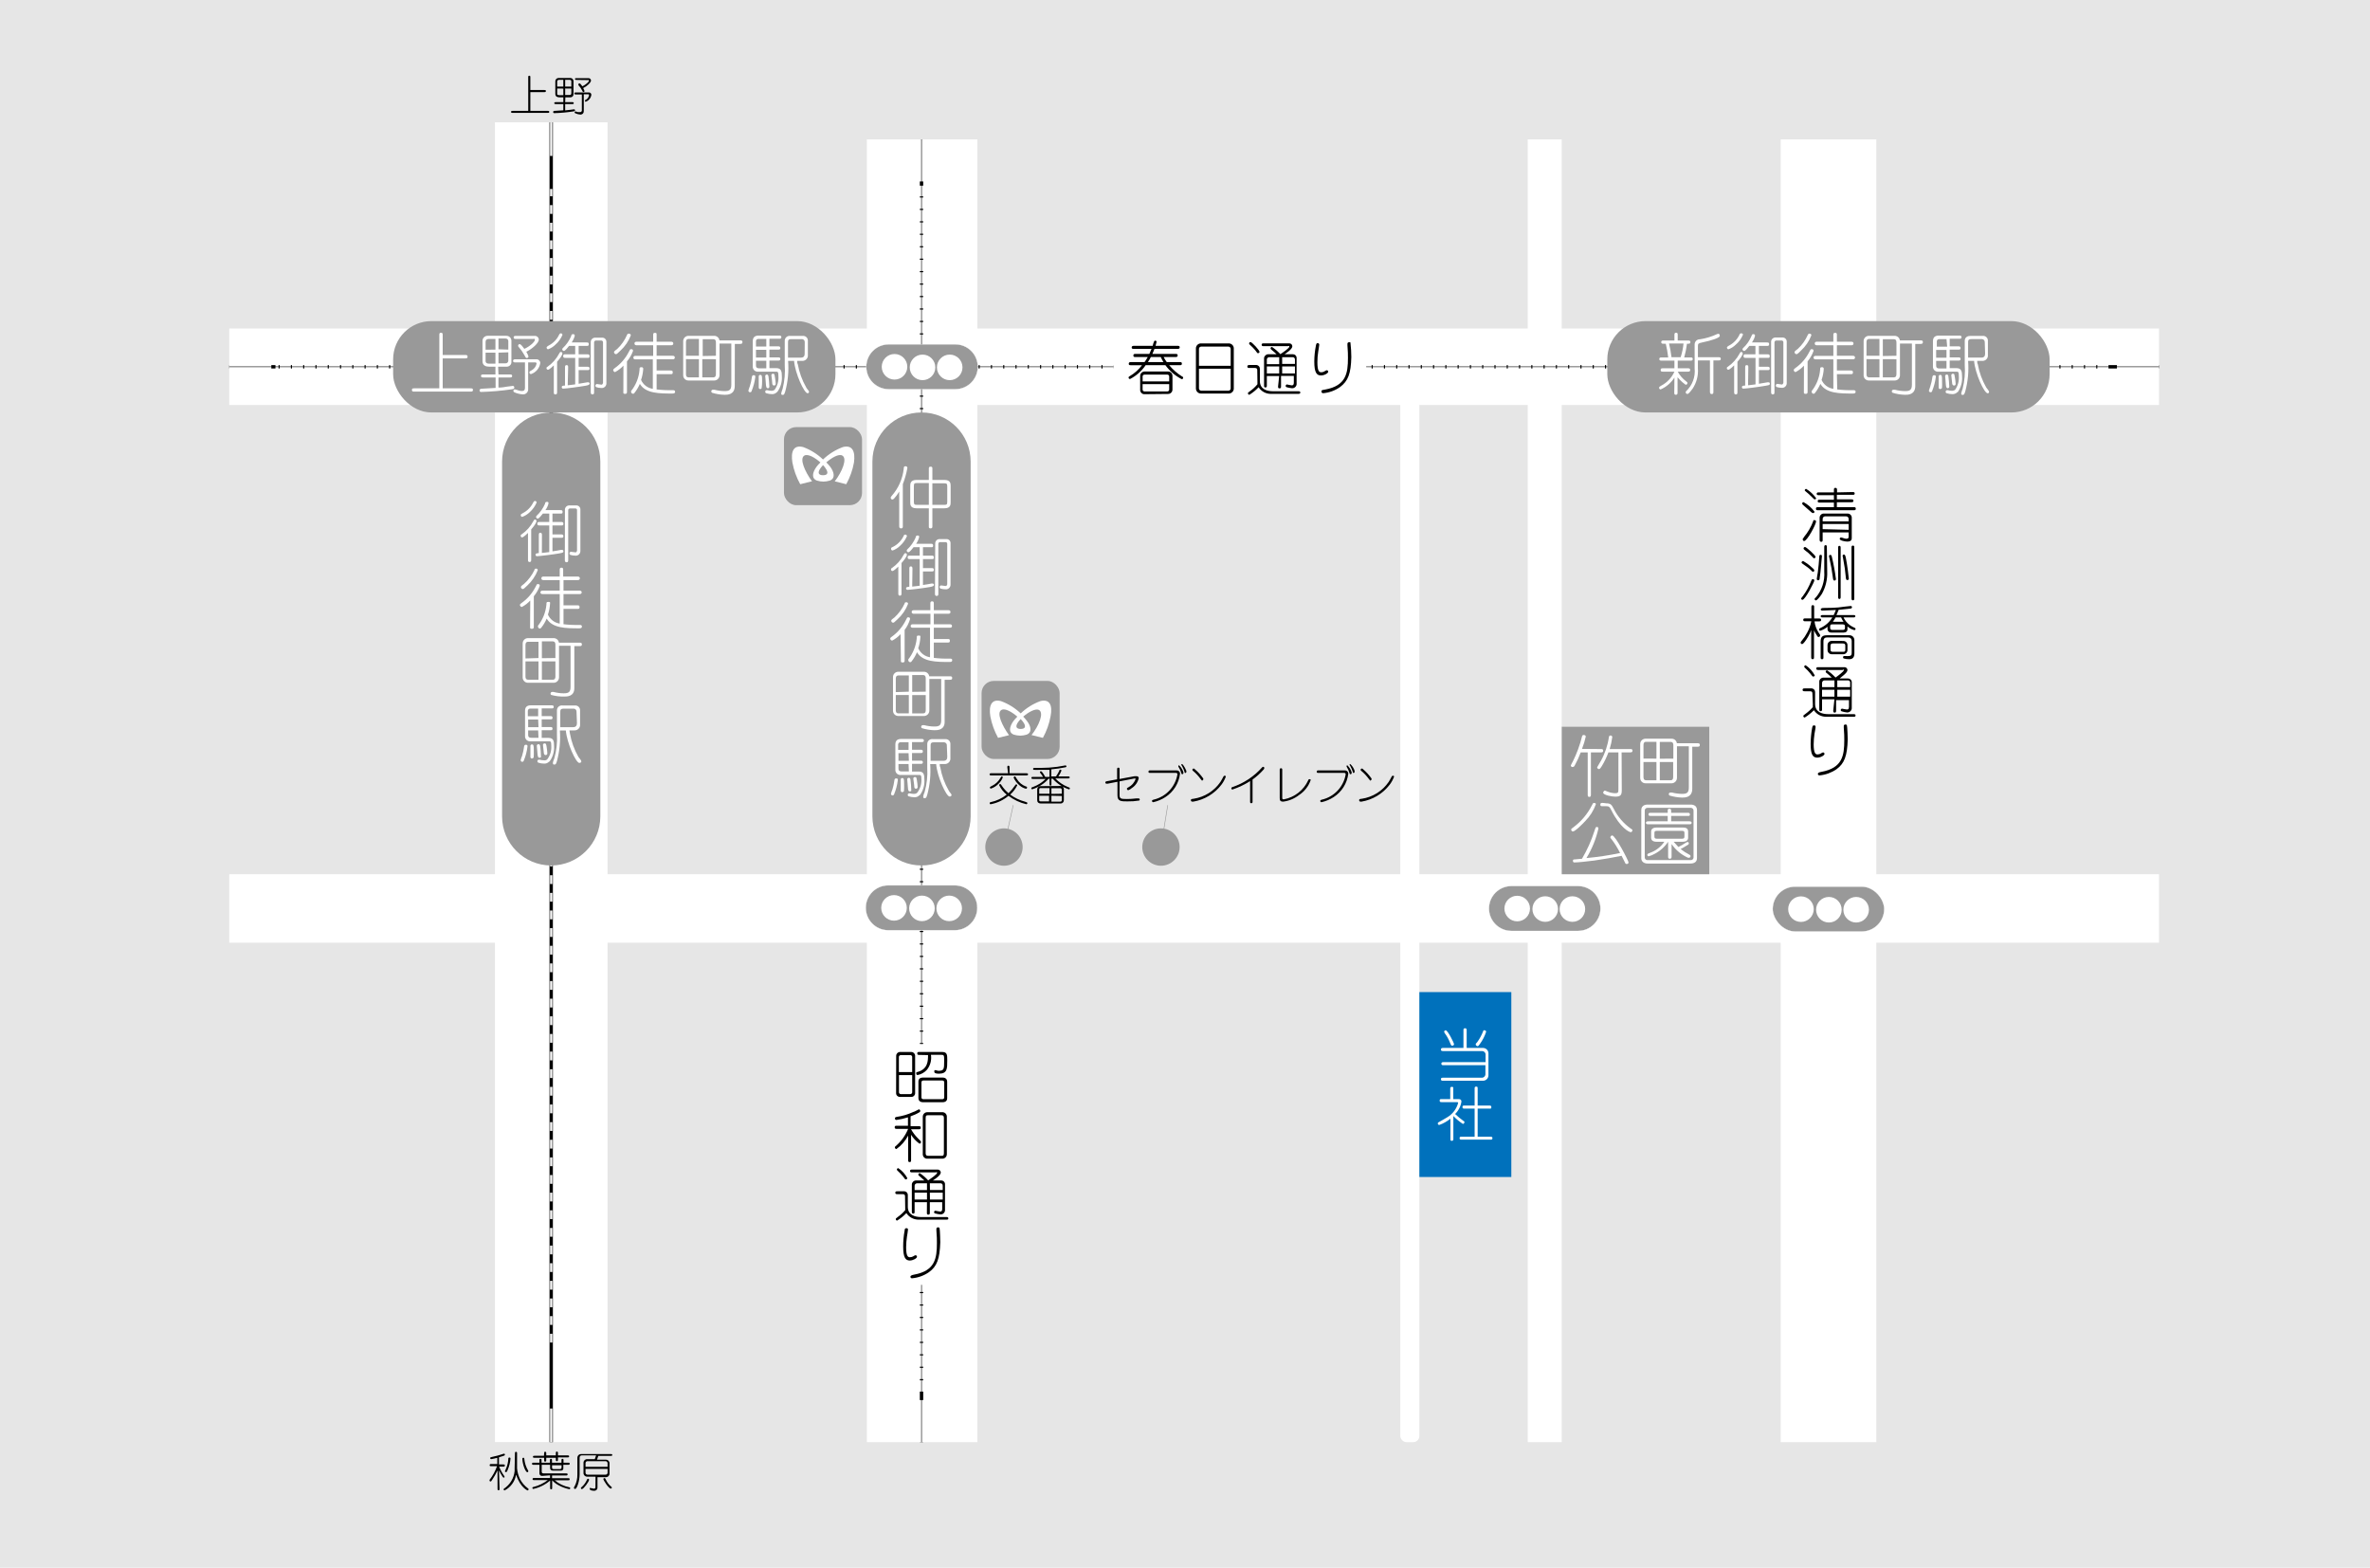 <?xml version="1.0" encoding="UTF-8"?><svg id="_レイヤー_1" xmlns="http://www.w3.org/2000/svg" width="2107.28" height="1393.96" viewBox="0 0 2107.28 1393.96"><g id="_レイヤー_2"><rect width="2107.28" height="1393.96" style="fill:#e6e6e6;"/><rect x="440.06" y="108.76" width="100.16" height="1173.45" style="fill:#fff;"/><rect x="770.75" y="123.94" width="98.29" height="1158.34" style="fill:#fff;"/><rect x="1583.29" y="123.94" width="85.05" height="1158.34" style="fill:#fff;"/><rect x="1358.37" y="123.94" width="30.22" height="1158.34" style="fill:#fff;"/><rect x="203.85" y="292.09" width="1715.82" height="67.99" style="fill:#fff;"/><rect x="203.85" y="777.31" width="1715.82" height="60.89" style="fill:#fff;"/><rect x="1245.05" y="346.92" width="16.98" height="935.36" rx="5.46" ry="5.46" style="fill:#fff;"/><line x1="1919.66" y1="326.13" x2="203.85" y2="326.13" style="fill:none; stroke:#000; stroke-miterlimit:10; stroke-width:3px;"/><line x1="1919.66" y1="326.13" x2="1882.26" y2="326.13" style="fill:none; stroke:#fff; stroke-miterlimit:10; stroke-width:4px;"/><line x1="1874.78" y1="326.13" x2="244.91" y2="326.13" style="fill:none; stroke:#fff; stroke-dasharray:0 0 9.93 .99; stroke-miterlimit:10; stroke-width:4px;"/><line x1="241.25" y1="326.13" x2="203.85" y2="326.13" style="fill:none; stroke:#fff; stroke-miterlimit:10; stroke-width:4px;"/><line x1="1919.66" y1="326.13" x2="203.85" y2="326.13" style="fill:none; stroke:#000; stroke-miterlimit:10; stroke-width:.5px;"/><line x1="819.37" y1="1282.28" x2="819.37" y2="123.94" style="fill:none; stroke:#000; stroke-miterlimit:10; stroke-width:3px;"/><line x1="819.37" y1="1282.28" x2="819.37" y2="1244.88" style="fill:none; stroke:#fff; stroke-miterlimit:10; stroke-width:4px;"/><line x1="819.37" y1="1237.33" x2="819.37" y2="165.08" style="fill:none; stroke:#fff; stroke-dasharray:0 0 10.06 1.01; stroke-miterlimit:10; stroke-width:4px;"/><line x1="819.37" y1="161.34" x2="819.37" y2="123.94" style="fill:none; stroke:#fff; stroke-miterlimit:10; stroke-width:4px;"/><line x1="819.37" y1="1282.28" x2="819.37" y2="123.94" style="fill:none; stroke:#000; stroke-miterlimit:10; stroke-width:.5px;"/><line x1="490.1" y1="1282.28" x2="490.1" y2="108.76" style="fill:none; stroke:#000; stroke-miterlimit:10; stroke-width:3px;"/><line x1="490.1" y1="1282.28" x2="490.1" y2="1252.36" style="fill:none; stroke:#fff; stroke-miterlimit:10; stroke-width:2px;"/><line x1="490.1" y1="1193.72" x2="490.1" y2="168" style="fill:none; stroke:#fff; stroke-dasharray:0 0 7.84 7.84; stroke-miterlimit:10; stroke-width:2px;"/><line x1="490.1" y1="138.68" x2="490.1" y2="108.76" style="fill:none; stroke:#fff; stroke-miterlimit:10; stroke-width:2px;"/></g><g id="_レイヤー_3"><path d="M490.1,366.74h0c24.13,0,43.68,19.56,43.68,43.68v315.43c0,24.13-19.56,43.68-43.68,43.68h0c-24.13,0-43.68-19.56-43.68-43.68V410.42c0-24.13,19.56-43.68,43.68-43.68Z" style="fill:#999;"/><path d="M472.3,497.56c0,1.05,0,2.17-1.42,2.17s-1.42-1.12-1.42-2.17v-23.71c-.6,.6-4.04,3.96-5.24,3.96-.71-.04-1.27-.63-1.27-1.35,0-.6,0-.9,.97-1.42,4.3-2.98,7.82-6.96,10.25-11.59,.6-1.12,.82-1.5,1.65-1.5,.67,.04,1.2,.6,1.2,1.27,0,1.87-2.77,5.24-4.71,7.48v26.85Zm4.86-50.79c-1.4,3.32-3.52,6.28-6.21,8.68-1.87,1.83-4.12,3.23-6.58,4.11-.78-.04-1.39-.71-1.35-1.49,0,0,0,0,0,0,0-.82,.37-1.05,1.94-1.87,4.06-2.12,7.32-5.51,9.28-9.65,.37-.6,.67-1.12,1.57-1.12,.71,.07,1.28,.63,1.35,1.35Zm4.64,44.88l6.58-.75v-23.71h-8.45c-1.35,0-2.17,0-2.17-1.57s1.05-1.5,2.17-1.5h8.45v-7.48h-5.68c-.97,1.27-3.44,4.49-4.64,4.49-.78-.07-1.39-.71-1.42-1.5-.04-.38,.13-.76,.45-.97,3.19-3,5.73-6.61,7.48-10.62,0-1.05,.6-1.8,1.57-1.8s1.57,0,1.57,1.35c-.52,2.16-1.46,4.19-2.77,5.98h13.16c1.27,0,2.17,0,2.17,1.65s-1.05,1.42-2.17,1.42h-6.88v7.48h7.48c1.35,0,2.24,0,2.24,1.65s-1.12,1.42-2.24,1.42h-7.48v8h7.48c1.27,0,2.24,0,2.24,1.57s-1.12,1.42-2.24,1.42h-7.48v12.04c4.11-.67,4.71-.67,7.48-1.27h1.12c.67,0,1.12,.45,1.12,1.27s0,1.2-3.52,1.8c-5.24,.97-17.95,2.54-20.05,2.54-.67-.04-1.2-.6-1.2-1.27,0-1.2,.82-1.27,2.92-1.5v-15.93c0-1.05,0-2.17,1.35-2.17s1.42,1.12,1.42,2.17l-.07,15.78Zm20.49-38.37c-.04-2.05,1.54-3.77,3.59-3.89h6.73c1.91,.04,3.44,1.6,3.44,3.52v36.73c.18,2.26-1.5,4.25-3.77,4.43-.29,.02-.58,.02-.87-.02-1.47,0-2.93-.24-4.34-.67-.49-.26-.78-.79-.75-1.35,0-.76,.59-1.38,1.35-1.42,.6,0,3.52,.52,4.19,.52s1.2-1.12,1.2-1.5v-35.9c.12-.78-.4-1.5-1.18-1.63-.08-.01-.16-.02-.24-.02h-4.71c-.86-.08-1.63,.55-1.71,1.41,0,.03,0,.06,0,.08v44.21c0,1.05,0,2.17-1.42,2.17s-1.57-.9-1.57-2.17l.07-44.51Z" style="fill:#fff;"/><path d="M471.48,533.92c-2.13,2.35-4.66,4.3-7.48,5.76-.91-.1-1.62-.81-1.72-1.72,0-.75,.6-1.2,1.35-1.72,5.35-3.75,9.69-8.76,12.64-14.59,.97-2.09,1.12-2.32,1.87-2.32s1.8,0,1.8,1.5c-1.19,3.41-2.99,6.58-5.31,9.35v26.7c0,1.42,0,2.24-1.8,2.24s-1.5-1.05-1.5-2.24l.15-22.96Zm6.66-26.93c-2.03,5.22-5.23,9.9-9.35,13.69-2.62,2.62-3.37,3.07-3.96,3.07-.88-.07-1.58-.77-1.65-1.65,0-.67,0-.9,2.84-2.99,3.86-3.46,6.99-7.66,9.2-12.34,0-.97,.75-1.2,1.5-1.2s1.42,.45,1.42,1.42Zm22.89,48.02c4.66,.57,9.36,.79,14.06,.67,1.27,0,2.32,0,2.32,1.42s-1.12,1.57-2.39,1.57c-11.67,0-23.86,0-28.95-8.68-1.2,2.95-2.84,5.69-4.86,8.15,0,0-.52,.75-1.2,.75-.88-.07-1.58-.77-1.65-1.65-.1-.29-.1-.61,0-.9,4.24-5.39,6.83-11.88,7.48-18.7,0-2.02,0-2.47,1.87-2.47s1.35,.67,1.35,1.57c-.17,3.31-.8,6.59-1.87,9.72,1.89,4.28,5.84,7.3,10.47,8v-26.25h-14.96c-.82,0-2.17,0-2.17-1.5s1.35-1.57,2.17-1.57h14.96v-9.35h-14.14c-.82,0-2.17,0-2.17-1.57s1.35-1.57,2.17-1.57h14.14v-5.68c0-1.27,0-2.24,1.57-2.24s1.5,1.12,1.5,2.24v5.68h12.64c.82,0,2.17,0,2.17,1.57s-1.35,1.57-2.17,1.57h-12.34v9.35h13.91c.9,0,2.24,0,2.24,1.57s-1.35,1.5-2.24,1.5h-13.91v10.02h12.12c1.42,0,2.17,0,2.17,1.65s-.97,1.5-2.17,1.5h-12.12v13.61Z" style="fill:#fff;"/><path d="M510.67,611.86c0,7.48-6.51,7.48-9.05,7.48-3.86,.07-7.72-.41-11.44-1.42-.43-.21-.69-.65-.67-1.12-.08-.78,.48-1.48,1.26-1.56,.03,0,.06,0,.08,0h1.42c2.9,.78,5.89,1.18,8.9,1.2,4.19,0,6.13-.9,6.13-5.61v-36.65h-10.25v28.05c.04,2.64-2.07,4.82-4.71,4.86-.08,0-.15,0-.23,0h-22.44c-2.6,.13-4.81-1.88-4.93-4.48,0-.13,0-.25,0-.38v-29.99c-.09-2.6,1.95-4.78,4.55-4.86,.13,0,.25,0,.38,0h22.44c2.42-.1,4.52,1.64,4.86,4.04h18.25c1.12,0,2.17,0,2.17,1.5s-.9,1.57-2.17,1.57h-4.56v37.4Zm-31.86-26.78v-14.44h-8.9c-1.12,0-2.69,0-2.69,3.07v11.74l11.59-.37Zm-11.59,2.99v13.31c0,2.99,1.57,2.99,2.69,2.99h8.9v-16.31h-11.59Zm26.63-2.99v-11.74c0-2.99-1.57-3.07-2.69-3.07h-9.35v14.96l12.04-.15Zm-12.04,2.99v16.31h9.35c1.12,0,2.69,0,2.69-2.99v-13.31h-12.04Z" style="fill:#fff;"/><path d="M465.79,676.19s-.45,1.2-1.35,1.2c-.83,0-1.5-.67-1.5-1.5,.3-1.31,.73-2.59,1.27-3.81,.84-2.74,1.44-5.54,1.8-8.38,0,0,0-1.5,1.57-1.5s1.42,.82,1.42,1.65c-.51,4.24-1.59,8.39-3.22,12.34Zm22.44,.97c-1.15,1.25-2.8,1.91-4.49,1.8-1.7-.01-3.39-.29-5.01-.82-.55-.17-.92-.69-.9-1.27-.04-.74,.53-1.38,1.27-1.42,0,0,0,0,0,0,.2-.05,.4-.05,.6,0,1.09,.33,2.22,.51,3.37,.52,1.16,.25,2.37,.04,3.37-.6,2.66-3.43,3.99-7.71,3.74-12.04,0-4.19-.6-4.19-2.09-4.19h-16.38c-2.42,.25-4.6-1.5-4.85-3.93-.03-.26-.03-.52-.01-.78v-22.44c0-3.52,1.94-4.86,5.16-4.86h18.18c1.05,0,2.17,0,2.17,1.42s-1.12,1.35-2.17,1.35h-8.53v6.81h7.48c1.12,0,2.17,0,2.17,1.5s-1.05,1.42-2.17,1.42h-7.48v6.81h7.48c1.12,0,2.17,0,2.17,1.42s-1.05,1.42-2.17,1.42h-7.48v6.81h6.06c4.41,0,4.94,2.77,4.94,7.48,.28,4.88-1.18,9.7-4.11,13.61h-.3Zm-9.72-47.12h-6.88c-1.15-.12-2.18,.71-2.31,1.86-.01,.1-.01,.21-.01,.31v4.64h9.2v-6.81Zm0,9.72h-8.9v6.81h9.2l-.3-6.81Zm0,9.65h-8.9v3.52c0,1.5,0,3.07,2.99,3.07h6.21l-.3-6.58Zm-4.34,24.38s-.6,.67-1.2,.67c-.74,0-1.35-.6-1.35-1.35h0v-9.95c0-.67,.52-1.23,1.2-1.27,1.65,0,1.8,.9,1.8,5.61,.08,2.1,.03,4.19-.15,6.28h-.3Zm5.31,0q-1.35,0-1.57-3.67c0-1.12-.6-6.66-.6-7.03,.04-.8,.7-1.42,1.5-1.42,1.2,0,1.35,1.05,1.5,1.8,.4,2.98,.62,5.97,.67,8.98,.3,.9-.37,1.27-1.2,1.27l-.3,.07Zm5.76-2.39c-1.05,0-1.5-.82-1.65-1.65s-.52-4.64-.82-7.48c0-.82,.9-1.42,1.8-1.27s1.12,.97,1.42,2.84c.35,2.03,.57,4.08,.67,6.13-.02,.65-.48,1.21-1.12,1.35l-.3,.07Zm29.92,6.96c-3.14,0-11.15-17.88-12.04-28.87h-5.31c.66,9.08-.2,18.21-2.54,27-.67,2.17-.97,3.29-2.09,3.29s-1.57,0-1.57-1.35,1.12-3.52,1.27-4.19c1.96-6.93,2.74-14.13,2.32-21.32v-21.39c.02-2.4,1.98-4.32,4.37-4.3,.19,0,.38,.02,.57,.04h11.22c2.31-.12,4.28,1.65,4.41,3.96,0,.05,0,.1,0,.16v12.64c.29,2.67-1.63,5.07-4.3,5.36-.26,.03-.52,.04-.78,.02h-4.41c.1,1.01,.28,2.01,.52,2.99,1.29,7.24,3.82,14.19,7.48,20.57,.37,.6,2.62,3.14,2.62,3.89,0,.76-.59,1.38-1.35,1.42l-.37,.07Zm-2.54-45.33c.18-1.43-.83-2.74-2.27-2.93-.24-.03-.48-.03-.72,0h-8.53c-2.92,0-2.92,1.35-2.92,3.37v13.09h11.44c3.22,0,3.37-2.39,3.37-3.96l-.37-9.57Z" style="fill:#fff;"/><path d="M819.37,366.74h0c24.13,0,43.68,19.56,43.68,43.68v315.43c0,24.13-19.56,43.68-43.68,43.68h0c-24.13,0-43.68-19.56-43.68-43.68V410.42c0-24.13,19.56-43.68,43.68-43.68Z" style="fill:#999;"/><path d="M802.76,467.65c0,1.12,0,2.17-1.5,2.17s-1.72-.82-1.72-2.17v-30.59c-1.27,2.2-2.77,4.26-4.49,6.13-.4,.53-.99,.88-1.65,.97-.81-.08-1.42-.76-1.42-1.57,0-.52,0-.67,.9-1.72,5.99-6.77,9.73-15.24,10.7-24.23,0-1.12,0-2.09,1.57-2.09,.82-.08,1.56,.51,1.64,1.34,0,.08,0,.16,0,.23-.88,4.91-2.23,9.72-4.04,14.36v37.18Zm23.11-15.71h-10.92c-5.61,0-5.61-3.29-5.61-5.46v-14.21c0-2.09,0-5.54,5.61-5.54h10.92v-9.65c0-1.27,0-2.17,1.65-2.17s1.5,1.05,1.5,2.17v9.65h10.7c5.54,0,5.54,3.37,5.54,5.54v14.21c0,2.09,0,5.46-5.54,5.46h-10.7v15.71c0,1.27,0,2.17-1.65,2.17s-1.5-1.05-1.5-2.17v-15.71Zm0-22.44h-10.62c-1.72,0-2.69,0-2.69,2.54v14.29c0,2.54,1.05,2.54,2.69,2.54h10.62v-19.37Zm3.14,19.37h10.55c1.8,0,2.69,0,2.69-2.54v-14.06c0-2.54-.97-2.54-2.69-2.54h-10.55v19.15Z" style="fill:#fff;"/><path d="M801.57,527.48c0,1.05,0,2.17-1.42,2.17s-1.42-1.12-1.42-2.17v-23.71c-.6,.6-4.04,3.96-5.24,3.96-.71-.04-1.27-.63-1.27-1.35,0-.6,0-.9,.97-1.42,4.3-2.98,7.82-6.96,10.25-11.59,.6-1.12,.82-1.5,1.65-1.5,.7,0,1.27,.57,1.27,1.27,0,1.87-2.84,5.24-4.79,7.48v26.85Zm4.86-50.79c-1.4,3.32-3.52,6.28-6.21,8.68-1.87,1.83-4.12,3.23-6.58,4.11-.78-.04-1.39-.71-1.35-1.49,0,0,0,0,0,0,0-.82,0-1.05,1.94-1.87,4.06-2.12,7.32-5.51,9.28-9.65,0-.6,.67-1.12,1.57-1.12,.71,.07,1.28,.63,1.35,1.35Zm4.64,44.88l6.66-.75v-23.71h-8.53c-1.35,0-2.17,0-2.17-1.57s1.05-1.5,2.17-1.5h8.53v-7.48h-5.46c-.97,1.27-3.44,4.49-4.64,4.49-.78-.07-1.39-.71-1.42-1.5-.01-.38,.15-.74,.45-.97,3.19-3,5.73-6.61,7.48-10.62,0-1.05,.6-1.8,1.57-1.8s1.57,0,1.57,1.35c-.52,2.14-1.43,4.17-2.69,5.98h12.94c1.27,0,2.17,0,2.17,1.65s-1.05,1.42-2.17,1.42h-6.88v7.48h7.48c1.35,0,2.24,0,2.24,1.65s-1.12,1.42-2.24,1.42h-7.48v8h7.48c1.27,0,2.24,0,2.24,1.57s-1.12,1.42-2.24,1.42h-7.48v12.04c4.11-.67,4.71-.67,7.48-1.27h1.12c.66,0,1.2,.53,1.2,1.19,0,.03,0,.05,0,.08q0,1.2-3.59,1.8c-5.24,.97-17.95,2.54-20.05,2.54-.67-.04-1.2-.6-1.2-1.27,0-1.2,.82-1.27,2.92-1.5v-15.93c0-1.05,0-2.17,1.35-2.17s1.42,1.12,1.42,2.17l-.22,15.78Zm20.49-38.37c-.04-2.05,1.54-3.77,3.59-3.89h6.58c1.91,.04,3.44,1.6,3.44,3.52v36.73c.18,2.26-1.5,4.25-3.77,4.43-.29,.02-.58,.02-.87-.02-1.47,0-2.93-.24-4.34-.67-.47-.29-.75-.8-.75-1.35,0-.78,.64-1.42,1.42-1.42h0c.6,0,3.44,.52,4.11,.52s1.27-1.12,1.27-1.5v-35.9c.08-.82-.52-1.56-1.34-1.64-.05,0-.1,0-.16,0h-4.71c-.86-.08-1.63,.55-1.71,1.41,0,.03,0,.06,0,.08v44.21c0,1.05,0,2.17-1.42,2.17s-1.57-.9-1.57-2.17l.22-44.51Z" style="fill:#fff;"/><path d="M800.74,563.84c-2.13,2.35-4.66,4.3-7.48,5.76-.91-.1-1.62-.81-1.72-1.72,0-.75,.6-1.2,1.35-1.72,5.4-3.85,9.74-8.99,12.64-14.96,.97-2.09,1.12-2.32,1.87-2.32s1.8,0,1.8,1.5c-1.01,3.51-2.66,6.81-4.86,9.72v26.7c0,1.42,0,2.24-1.8,2.24s-1.5-1.05-1.5-2.24l-.3-22.96Zm6.66-26.93c-1.99,5.24-5.2,9.93-9.35,13.69-2.62,2.62-3.37,3.07-3.96,3.07-.88-.07-1.58-.77-1.65-1.65,0-.67,0-.9,2.84-2.99,3.81-3.47,6.88-7.67,9.05-12.34,0-.97,.75-1.2,1.57-1.2s1.5,.45,1.5,1.42Zm22.89,48.02c4.66,.57,9.36,.79,14.06,.67,1.27,0,2.32,0,2.32,1.42s-1.12,1.57-2.39,1.57c-11.67,0-23.86,0-28.95-8.68-1.21,2.93-2.82,5.67-4.79,8.15-.25,.43-.7,.71-1.2,.75-.89-.07-1.62-.76-1.72-1.65-.1-.29-.1-.61,0-.9,4.24-5.39,6.83-11.88,7.48-18.7,0-2.02,0-2.47,1.87-2.47s1.35,.67,1.35,1.57c-.17,3.31-.8,6.59-1.87,9.72,1.89,4.28,5.84,7.3,10.47,8v-26.25h-15.11c-.82,0-2.09,0-2.09-1.5s1.27-1.57,2.09-1.57h15.48v-9.35h-14.51c-.82,0-2.17,0-2.17-1.57s1.35-1.57,2.17-1.57h14.44v-5.68c0-1.27,0-2.24,1.57-2.24s1.5,1.12,1.5,2.24v5.68h12.64c.82,0,2.17,0,2.17,1.57s-1.35,1.57-2.17,1.57h-12.64v9.35h13.91c.9,0,2.24,0,2.24,1.57s-1.35,1.5-2.24,1.5h-13.91v10.02h12.12c1.42,0,2.17,0,2.17,1.65s-.97,1.5-2.17,1.5h-12.12v13.61Z" style="fill:#fff;"/><path d="M839.94,641.78c0,7.48-6.51,7.48-9.05,7.48-3.78-.08-7.53-.69-11.15-1.8-.43-.21-.69-.65-.67-1.12-.08-.78,.48-1.48,1.26-1.56,.03,0,.06,0,.08,0h1.42c2.93,.78,5.94,1.19,8.98,1.2,4.19,0,6.06-.9,6.06-5.61v-36.65h-10.55v28.05c.04,2.64-2.07,4.82-4.71,4.86-.08,0-.15,0-.23,0h-22.44c-2.6,.13-4.81-1.88-4.93-4.48,0-.13,0-.25,0-.38v-29.62c-.09-2.6,1.95-4.78,4.55-4.86,.13,0,.25,0,.38,0h22.44c2.42-.1,4.52,1.64,4.86,4.04h18.25c1.12,0,2.17,0,2.17,1.5s-.9,1.57-2.17,1.57h-4.56v37.4Zm-31.86-26.78v-14.44h-8.9c-1.12,0-2.69,0-2.69,3.07v11.74l11.59-.37Zm-11.59,2.99v13.31c0,2.99,1.57,2.99,2.69,2.99h8.9v-16.31h-11.59Zm26.63-2.99v-11.74c0-2.99-1.57-3.07-2.69-3.07h-9.35v14.96l12.04-.15Zm-12.04,2.99v16.31h9.35c1.12,0,2.69,0,2.69-2.99v-13.31h-12.04Z" style="fill:#fff;"/><path d="M795.06,706.1s-.45,1.2-1.35,1.2c-.83,0-1.5-.67-1.5-1.5,.3-1.31,.73-2.59,1.27-3.81,.84-2.74,1.44-5.54,1.8-8.38,0,0,0-1.5,1.57-1.5s1.42,.82,1.42,1.65c-.51,4.24-1.59,8.39-3.22,12.34Zm22.44,.97c-1.15,1.25-2.8,1.91-4.49,1.8-1.7-.02-3.39-.3-5.01-.82-.55-.17-.92-.69-.9-1.27-.04-.74,.53-1.38,1.27-1.42,.03,0,.05,0,.08,0h.6c1.07,.33,2.17,.51,3.29,.52,1.1,.09,2.19-.23,3.07-.9,2.65-3.33,4.03-7.49,3.89-11.74,0-4.19-.6-4.19-2.09-4.19h-16.23c-2.42,.25-4.6-1.5-4.85-3.93-.03-.26-.03-.52-.01-.78v-22.44c0-3.52,1.94-4.86,5.16-4.86h18.03c1.05,0,2.17,0,2.17,1.42s-1.12,1.35-2.17,1.35h-8.38v6.81h7.48c1.12,0,2.17,0,2.17,1.5s-1.05,1.42-2.17,1.42h-7.48v6.81h7.48c1.12,0,2.17,0,2.17,1.42s-1.05,1.42-2.17,1.42h-7.48v6.81h6.06c4.41,0,4.94,2.77,4.94,7.48,.28,4.88-1.18,9.7-4.11,13.61h-.3Zm-9.65-47.12h-6.96c-1.15-.12-2.18,.71-2.31,1.86-.01,.1-.01,.21-.01,.31v4.64h9.28v-6.81Zm0,9.72h-8.98v6.81h9.28l-.3-6.81Zm0,9.65h-8.98v3.52c0,1.5,0,3.07,2.99,3.07h6.28l-.3-6.58Zm-4.41,24.38s-.6,.67-1.2,.67c-.74,0-1.35-.6-1.35-1.35h0v-9.95c0-.67,.52-1.23,1.2-1.27,1.65,0,1.8,.9,1.8,5.61,.08,2.1,.03,4.19-.15,6.28h-.3Zm5.31,0q-1.35,0-1.5-3.67c0-1.12-.6-6.66-.6-7.03,0-.78,.63-1.42,1.42-1.42,.03,0,.05,0,.08,0,1.12,0,1.27,1.05,1.42,1.8,.4,2.98,.62,5.97,.67,8.98,.3,.9-.3,1.27-1.2,1.27l-.3,.07Zm5.76-2.39c-.87,0-1.57-.7-1.57-1.57,0-.03,0-.05,0-.08,0-1.8-.6-4.64-.9-7.48,.11-.82,.86-1.4,1.68-1.29,.04,0,.08,.01,.12,.02,.97,0,1.12,.97,1.42,2.84,.35,2.03,.57,4.08,.67,6.13-.02,.65-.48,1.21-1.12,1.35l-.3,.07Zm29.92,6.96c-3.14,0-11.15-17.88-12.04-28.87h-5.31c.66,9.08-.2,18.21-2.54,27-.67,2.17-.97,3.29-2.09,3.29s-1.57,0-1.57-1.35,1.12-3.52,1.27-4.19c1.96-6.93,2.74-14.13,2.32-21.32v-21.39c.02-2.4,1.98-4.32,4.37-4.3,.19,0,.38,.02,.57,.04h11.22c2.31-.12,4.28,1.65,4.41,3.96,0,.05,0,.1,0,.16v12.64c.29,2.67-1.63,5.07-4.3,5.36-.26,.03-.52,.04-.78,.02h-4.41c0,.82,0,2.17,.52,2.99,1.26,7.24,3.79,14.21,7.48,20.57,0,.6,2.54,3.14,2.54,3.89,0,.73-.55,1.34-1.27,1.42l-.37,.07Zm-2.54-45.33c.18-1.43-.83-2.74-2.27-2.93-.24-.03-.48-.03-.72,0h-8.53c-2.92,0-2.92,1.35-2.92,3.37v13.09h11.44c3.29,0,3.37-2.39,3.37-3.96l-.37-9.57Z" style="fill:#fff;"/><rect x="349.55" y="285.51" width="393.29" height="81.23" rx="34.03" ry="34.03" style="fill:#999;"/><path d="M390.62,345.27v-47.27c0-1.2,0-2.17,1.5-2.17s1.5,.97,1.5,2.17v17.65h19.97c1.2,0,2.17,0,2.17,1.5s-1.05,1.5-2.17,1.5h-19.97v26.63h24.76c1.2,0,2.17,0,2.17,1.42s-1.05,1.5-2.17,1.5h-49.97c-1.12,0-2.17,0-2.17-1.5s1.05-1.42,2.17-1.42h22.22Z" style="fill:#fff;"/><path d="M443.2,332.93h10.02c1.05,0,2.17,0,2.17,1.35s-1.12,1.35-2.17,1.35h-10.02v8.98c3.67,0,5.24-.52,7.48-.82l5.31-.67c.7,0,1.28,.56,1.28,1.26,0,.05,0,.11,0,.16,0,1.2-.67,1.27-2.09,1.57-9.12,1.35-18.31,2.15-27.53,2.39-.9,0-1.27-.67-1.27-1.5s.97-1.35,1.57-1.35l12.72-.75v-9.28h-10.77c-1.05,0-2.24,0-2.24-1.35s1.12-1.35,2.24-1.35h10.62v-6.88h-5.39c-3.07,0-6.13-.9-6.13-4.94v-17.88c-.09-2.48,1.85-4.55,4.33-4.64,.13,0,.26,0,.38,0h16.61c2.44,0,4.41,1.98,4.41,4.41,0,.03,0,.05,0,.08v18.25c.29,2.29-1.33,4.39-3.63,4.68-.24,.03-.47,.04-.71,.03h-7.48l.3,6.88Zm-2.69-22.07v-9.5h-5.83c-1.8,0-2.92,.82-2.92,2.69v6.88l8.75-.07Zm-8.75,2.69v7.48c0,1.12,.67,2.32,2.92,2.32h5.83v-9.8h-8.75Zm20.2-2.69v-7.48c0-1.12-.6-2.39-2.69-2.39h-6.06v9.57l8.75,.3Zm-8.75,2.69v9.5h6.06c1.31,.17,2.51-.76,2.67-2.07,.01-.08,.02-.16,.02-.24v-7.48l-8.75,.3Zm26.4,32.24c.22,2.47-1.61,4.65-4.08,4.86-.26,.02-.52,.02-.78,0-2.58-.18-5.12-.81-7.48-1.87-.5-.23-.82-.72-.82-1.27,0-.72,.56-1.31,1.27-1.35,.6,0,2.99,.97,3.44,1.05,.94,.29,1.93,.45,2.92,.45,2.62,0,2.69-1.94,2.69-2.99v-22.44h-8.38c-1.05,0-2.24,0-2.24-1.35s1.2-1.42,2.24-1.42h18.33c1.85-.17,3.49,1.2,3.65,3.05,0,.08,.01,.16,.01,.24-.64,4.59-3.83,8.41-8.23,9.87-.78,0-1.42-.63-1.42-1.42,0-.03,0-.05,0-.08,0-.6,0-.9,2.32-2.09,2.11-1.25,3.58-3.35,4.04-5.76,0-1.05-.9-1.05-1.57-1.05h-5.91v23.56Zm-10.77-44.43c-1.05,0-2.17,0-2.17-1.35s1.12-1.35,2.17-1.35h16.38c1.93-.21,3.67,1.18,3.87,3.12,0,.06,.01,.12,.01,.18,0,2.99-5.98,8.38-11.15,10.77,.82,1.31,1.47,2.72,1.94,4.19-.04,.8-.7,1.42-1.5,1.42-.82,0-1.05-.52-2.32-2.92-1.34-2.44-2.94-4.72-4.79-6.81-.4-.3-.62-.77-.6-1.27,0-.74,.6-1.35,1.34-1.35,.03,0,.05,0,.08,0,1.05,0,2.92,2.54,4.11,4.19,4.79-2.09,9.35-6.28,9.35-7.93s-.9-.9-1.12-.9h-15.63Z" style="fill:#fff;"/><path d="M495.34,348.49c0,1.12,0,2.24-1.5,2.24s-1.42-1.12-1.42-2.24v-23.64c-.6,.6-3.96,3.89-5.16,3.89-.72,0-1.31-.56-1.35-1.27,0-.6,0-.97,.97-1.42,4.3-2.98,7.82-6.96,10.25-11.59,.6-1.2,.82-1.5,1.65-1.5,.67,0,1.23,.52,1.27,1.2,0,1.94-2.84,5.31-4.71,7.48v26.85Zm4.79-50.79c-1.36,3.34-3.49,6.31-6.21,8.68-1.86,1.86-4.11,3.29-6.58,4.19-.97,0-1.35-1.12-1.35-1.5s.45-1.12,1.94-1.87c4.08-2.13,7.34-5.55,9.28-9.72,.37-.6,.67-1.12,1.57-1.12,.71,.07,1.28,.63,1.35,1.35Zm4.64,44.88l6.66-.82v-23.56h-8.53c-1.27,0-2.17,0-2.17-1.65s1.05-1.5,2.17-1.5h8.53v-7.48h-5.46c-.97,1.2-3.44,4.49-4.64,4.49-.77-.1-1.36-.73-1.42-1.5-.01-.38,.15-.74,.45-.97,3.21-3.01,5.76-6.65,7.48-10.7,0-.97,.6-1.8,1.57-1.8s1.65,.37,1.65,1.42c-.58,2.14-1.51,4.16-2.77,5.98h13.09c1.35,0,2.17,0,2.17,1.57s-1.05,1.5-2.17,1.5h-6.88v7.48h7.48c1.35,0,2.24,0,2.24,1.72s-1.05,1.42-2.24,1.42h-7.48v7.93h7.48c1.27,0,2.24,0,2.24,1.57s-1.05,1.42-2.24,1.42h-7.48v12.12c4.11-.75,4.71-.75,7.48-1.27h1.2c.62,0,1.12,.5,1.12,1.12,0,.03,0,.05,0,.08q0,1.2-3.52,1.8c-5.31,.97-18.03,2.62-20.12,2.62-.67-.04-1.2-.6-1.2-1.27,0-1.27,.82-1.35,2.92-1.5v-16.01c0-1.05,0-2.17,1.42-2.17s1.35,1.12,1.35,2.17l-.37,15.78Zm20.49-38.45c0-2.04,1.56-3.73,3.59-3.89h6.81c1.95,.04,3.52,1.64,3.52,3.59v36.73c.19,2.26-1.49,4.25-3.75,4.44-.32,.03-.64,.02-.96-.03-1.48-.03-2.94-.29-4.34-.75-.46-.26-.74-.75-.75-1.27,.03-.78,.64-1.42,1.42-1.5,.6,0,3.44,.6,4.11,.6s1.27-1.2,1.27-1.5v-36.13c.04-.84-.58-1.57-1.42-1.65h-4.79c-.88-.04-1.64,.62-1.72,1.5v44.21c0,1.12,0,2.24-1.42,2.24s-1.57-.97-1.57-2.24v-44.36Z" style="fill:#fff;"/><path d="M554.35,325.08c-2.15,2.33-4.68,4.28-7.48,5.76-1.05,0-1.65-1.27-1.65-1.8s.6-1.2,1.27-1.65c5.36-3.74,9.7-8.75,12.64-14.59,1.05-2.09,1.12-2.32,1.94-2.32s1.8,0,1.8,1.5c-1.23,3.41-3.06,6.57-5.39,9.35v26.7c0,1.35,0,2.17-1.8,2.17s-1.42-1.05-1.42-2.17l.07-22.96Zm6.58-27c-1.98,5.22-5.16,9.91-9.28,13.69-2.69,2.69-3.37,3.14-4.04,3.14-.86-.1-1.55-.78-1.65-1.65,0-.67,0-.9,2.84-2.99,3.71-3.5,6.66-7.73,8.68-12.42,.45-.97,.75-1.2,1.57-1.2s1.87,.45,1.87,1.42Zm22.89,48.17c4.66,.57,9.36,.79,14.06,.67,1.27,0,2.39,0,2.39,1.42s-1.2,1.57-2.39,1.57c-11.67,0-23.86,0-28.95-8.6-1.25,2.92-2.89,5.66-4.86,8.15-.25,.43-.7,.68-1.2,.67-.88-.03-1.61-.7-1.72-1.57v-.9c4.3-5.38,6.9-11.91,7.48-18.77,0-2.02,0-2.39,1.87-2.39,.74-.05,1.38,.52,1.43,1.26,0,.08,0,.16,0,.24-.21,3.34-.86,6.63-1.94,9.8,1.89,4.27,5.85,7.27,10.47,7.93v-26.18h-15.11c-.9,0-2.17,0-2.17-1.57s1.27-1.57,2.17-1.57h15.41v-9.42h-14.44c-.82,0-2.17,0-2.17-1.57s1.35-1.57,2.17-1.57h14.44v-5.76c0-1.27,0-2.17,1.65-2.17s1.42,1.05,1.42,2.17v5.76h12.64c.82,0,2.17,0,2.17,1.57s-1.35,1.57-2.17,1.57h-12.64v9.35h13.99c.9,0,2.17,0,2.17,1.57s-1.27,1.57-2.17,1.57h-13.99v9.95h12.12c1.42,0,2.24,0,2.24,1.72s-1.05,1.5-2.24,1.5h-12.12v13.61Z" style="fill:#fff;"/><path d="M653.31,343.1c0,7.93-6.51,7.93-9.05,7.93-3.76-.07-7.48-.68-11.07-1.8-.44-.2-.73-.64-.75-1.12-.08-.78,.48-1.48,1.26-1.56,.05,0,.1,0,.16,0h1.42c2.91,.75,5.9,1.15,8.9,1.2,4.19,0,6.06-.97,6.06-5.61v-36.65h-10.47v28.05c.04,2.6-2.03,4.75-4.63,4.79-.1,0-.2,0-.31,0h-22.44c-2.56,.17-4.76-1.77-4.93-4.33,0-.15-.01-.31,0-.46v-30.07c-.09-2.6,1.95-4.78,4.55-4.86,.13,0,.25,0,.38,0h22.44c2.43-.14,4.55,1.63,4.86,4.04h18.25c1.12,0,2.24,0,2.24,1.5s-.9,1.65-2.24,1.65h-4.56l-.07,37.32Zm-31.86-26.78v-14.96h-8.83c-1.12,0-2.69,0-2.69,2.99v11.97h11.52Zm-11.52,2.99v13.24c0,2.99,1.57,2.99,2.69,2.99h8.83v-16.16l-11.52-.07Zm26.63-2.99v-11.74c0-2.99-1.57-2.99-2.69-2.99h-9.05v14.96l11.74-.22Zm-12.12,2.99v16.23h9.42c1.12,0,2.69,0,2.69-2.99v-13.16l-12.12-.07Z" style="fill:#fff;"/><path d="M668.35,347.59c0,.45-.52,1.2-1.42,1.2-.83,0-1.5-.67-1.5-1.5,.34-1.3,.77-2.57,1.27-3.81,.87-2.71,1.49-5.49,1.87-8.3,0,0,0-1.57,1.57-1.57s1.42,.82,1.42,1.72c-.54,4.21-1.62,8.33-3.22,12.27Zm22.44,1.05c-1.15,1.25-2.8,1.91-4.49,1.8-1.7-.02-3.39-.3-5.01-.82-.54-.19-.9-.7-.9-1.27-.04-.74,.53-1.38,1.27-1.42,.03,0,.05,0,.08,0h.6c1.09,.33,2.22,.51,3.37,.52,1.06,.07,2.11-.22,2.99-.82,2.53-3.45,3.75-7.7,3.44-11.97,0-4.19-.6-4.19-2.09-4.19h-15.86c-2.42,.25-4.6-1.5-4.85-3.93-.03-.26-.03-.52-.01-.78v-22.44c0-3.52,2.02-4.94,5.16-4.94h18.1c1.12,0,2.17,0,2.17,1.42s-1.05,1.42-2.17,1.42h-8.45v6.73h7.48c1.12,0,2.24,0,2.24,1.5s-1.12,1.42-2.24,1.42h-7.48v6.88h7.48c1.12,0,2.24,0,2.24,1.42s-1.12,1.42-2.24,1.42h-7.48v6.73h6.06c4.41,0,5.01,2.77,5.01,7.48,.28,4.96-1.21,9.86-4.19,13.84h-.22Zm-9.42-47.27h-6.96c-1.11-.13-2.11,.67-2.24,1.78-.02,.13-.02,.26,0,.39v4.56h9.2v-6.73Zm0,9.65h-9.2v6.88h9.2v-6.88Zm0,9.72h-9.2v3.67c0,1.5,0,3.07,2.99,3.07h6.21v-6.73Zm-4.19,24.46c-.19,.48-.68,.79-1.2,.75-.74,0-1.35-.6-1.35-1.35h0v-9.95c.03-.68,.53-1.24,1.2-1.35,1.65,0,1.8,.9,1.8,5.61,.02,2.1-.13,4.2-.45,6.28Zm5.39,0q-1.42,0-1.57-3.67c0-1.12-.6-6.66-.6-7.11,0-.78,.63-1.42,1.42-1.42,.03,0,.05,0,.08,0,1.12,0,1.27,1.12,1.42,1.87,.4,2.95,.65,5.92,.75,8.9,.07,.74-.47,1.4-1.21,1.47-.17,.02-.34,0-.51-.05h.22Zm5.68-2.39c-.88-.04-1.57-.77-1.57-1.65,0-1.87-.52-4.64-.82-7.48,.01-.78,.66-1.41,1.45-1.4,.12,0,.24,.02,.35,.05,.9,0,1.05,.97,1.35,2.92,.37,2,.62,4.03,.75,6.06-.04,.87-.77,1.54-1.64,1.5-.03,0-.06,0-.08,0h.22Zm29.92,6.88c-3.22,0-11.22-17.88-12.12-28.8h-5.31c.71,9.05-.12,18.16-2.47,26.93-.67,2.17-1.05,3.29-2.09,3.29s-1.57,0-1.57-1.35c.32-1.4,.75-2.78,1.27-4.11,1.75-6.94,2.38-14.11,1.87-21.24v-21.47c.02-2.4,1.98-4.32,4.37-4.3,.19,0,.38,.02,.57,.04h11.22c2.27-.17,4.24,1.54,4.4,3.8,0,.1,.01,.21,.01,.31v12.72c.29,2.67-1.63,5.07-4.3,5.36-.26,.03-.52,.04-.78,.02h-4.41c0,.75,0,2.17,.52,2.92,1.3,7.26,3.83,14.24,7.48,20.64,0,.6,2.54,3.07,2.54,3.81,.04,.74-.53,1.38-1.27,1.42,0,0,0,0,0,0h.07Zm-2.62-45.33c.14-1.44-.91-2.72-2.35-2.86-.21-.02-.43-.02-.64,.02h-8.98c-2.92,0-2.92,1.27-2.92,3.37v13.09h11.52c3.22,0,3.29-2.39,3.29-3.96l.07-9.65Z" style="fill:#fff;"/><rect x="1429.13" y="285.51" width="393.29" height="81.23" rx="34.03" ry="34.03" style="fill:#999;"/><path d="M1488.82,335.7c-2.93,4.67-7.21,8.35-12.27,10.55-.74,0-1.35-.6-1.35-1.34,0-.03,0-.05,0-.08,0-.82,.45-1.12,1.65-1.8,5.3-2.71,9.52-7.14,11.97-12.57h-10.1c-1.2,0-2.17,0-2.17-1.5s.97-1.5,2.17-1.5h10.1v-6.81h-11.29c-1.12,0-2.17,0-2.17-1.42s1.05-1.42,2.17-1.42h5.76c-.47-4.1-1.2-8.18-2.17-12.19h-1.87c-1.12,0-2.17,0-2.17-1.42s1.05-1.42,2.17-1.42h9.57v-4.79c0-1.12,0-2.17,1.5-2.17s1.42,1.05,1.42,2.17v4.79h9.05c1.12,0,2.24,0,2.24,1.42s-1.12,1.42-2.24,1.42h-.82c-.52,4.12-1.34,8.19-2.47,12.19h5.54c1.05,0,2.09,0,2.09,1.42s-1.05,1.42-2.09,1.42h-11.29v6.81h8.83c1.12,0,2.24,0,2.24,1.5s-1.12,1.5-2.24,1.5h-8.83c1.85,3.37,4.4,6.31,7.48,8.6,.52,.37,1.2,.97,1.2,1.5s-.67,1.57-1.35,1.57-5.54-4.11-7.48-6.73v13.46c0,1.12,0,2.17-1.5,2.17s-1.42-1.05-1.42-2.17l.15-13.16Zm5.54-18.1c1.28-3.96,2.14-8.05,2.54-12.19h-12.87c.98,4.01,1.7,8.09,2.17,12.19h8.15Zm15.33,9.95c.47,6.37-1.19,12.71-4.71,18.03-.97,1.42-3.52,4.71-4.56,4.71-.83,.04-1.53-.59-1.57-1.42,0-.05,0-.1,0-.15,0-.45,0-.6,.45-.97,5.49-5.21,8.26-12.67,7.48-20.2v-21.09c-.13-2.52,1.81-4.66,4.33-4.78,.13,0,.25,0,.38,0,5.17-.79,10.21-2.3,14.96-4.49,.37-.21,.78-.33,1.2-.37,.6,0,1.5,0,1.5,1.8s-7.48,4.19-15.86,5.91c-3.07,.67-3.59,.97-3.59,3.14v9.95h18.25c1.05,0,2.09,0,2.09,1.42s-1.05,1.42-2.09,1.42h-4.49v27.75c0,1.2,0,2.17-1.42,2.17s-1.65-.82-1.65-2.17v-27.75h-10.7v7.11Z" style="fill:#fff;"/><path d="M1544.84,348.49c0,1.12,0,2.24-1.42,2.24s-1.5-1.12-1.5-2.24v-23.64c-.6,.6-3.96,3.89-5.16,3.89-.72,0-1.31-.56-1.35-1.27,0-.6,0-.97,.97-1.42,4.31-3,7.84-6.97,10.32-11.59,.6-1.2,.75-1.5,1.57-1.5,.67,0,1.23,.52,1.27,1.2,0,1.94-2.84,5.31-4.71,7.48v26.85Zm4.86-50.79c-1.36,3.36-3.52,6.33-6.28,8.68-1.86,1.86-4.11,3.29-6.58,4.19-.97,0-1.35-1.12-1.35-1.5s.45-1.12,2.02-1.87c4.03-2.17,7.26-5.58,9.2-9.72,0-.6,.67-1.12,1.57-1.12,.8-.04,1.49,.55,1.57,1.35h-.15Zm4.56,44.88l6.66-.82v-23.56h-8.6c-1.27,0-2.09,0-2.09-1.65s.97-1.5,2.09-1.5h8.53v-7.48h-5.46c-.97,1.2-3.37,4.49-4.56,4.49-.8-.07-1.43-.7-1.5-1.5-.01-.38,.15-.74,.45-.97,3.24-2.98,5.79-6.63,7.48-10.7,.37-.97,.6-1.8,1.57-1.8s1.65,.37,1.65,1.42c-.54,2.15-1.48,4.18-2.77,5.98h13.09c1.35,0,2.24,0,2.24,1.57s-1.12,1.5-2.24,1.5h-6.88v7.48h7.48c1.27,0,2.17,0,2.17,1.72s-1.05,1.42-2.17,1.42h-7.48v7.93h7.48c1.2,0,2.17,0,2.17,1.57s-1.05,1.42-2.17,1.42h-7.48v12.12l7.48-1.27h1.12c.58-.05,1.08,.38,1.13,.96,0,.08,0,.16,0,.24,0,1.2-.37,1.2-3.52,1.8-5.31,.97-18.03,2.62-20.12,2.62-.67-.04-1.2-.6-1.2-1.27,0-1.27,.82-1.35,2.92-1.5v-16.01c0-1.05,0-2.17,1.42-2.17s1.35,1.12,1.35,2.17l-.22,15.78Zm20.49-38.6c0-2.04,1.56-3.73,3.59-3.89h6.81c1.95,.04,3.52,1.64,3.52,3.59v36.73c.18,2.26-1.5,4.25-3.77,4.43-.29,.02-.58,.02-.87-.02-1.5-.03-2.99-.28-4.41-.75-.44-.27-.7-.76-.67-1.27,0-.77,.58-1.42,1.35-1.5,.6,0,3.44,.6,4.11,.6s1.27-1.2,1.27-1.5v-35.98c.08-.82-.52-1.56-1.34-1.64-.03,0-.06,0-.08,0h-4.71c-.9-.09-1.71,.58-1.79,1.48,0,0,0,0,0,.01v44.21c0,1.12,0,2.24-1.42,2.24s-1.57-.97-1.57-2.24v-44.51Z" style="fill:#fff;"/><path d="M1604.01,325.08c-2.15,2.33-4.68,4.28-7.48,5.76-1.05,0-1.65-1.27-1.65-1.8s.6-1.2,1.27-1.65c5.36-3.74,9.7-8.75,12.64-14.59,1.05-2.09,1.12-2.32,1.94-2.32s1.8,0,1.8,1.5c-1.23,3.4-3.02,6.56-5.31,9.35v26.7c0,1.35,0,2.17-1.8,2.17s-1.5-1.05-1.5-2.17l.07-22.96Zm6.58-27c-1.98,5.22-5.16,9.91-9.28,13.69-2.62,2.69-3.37,3.14-4.04,3.14-.86-.1-1.55-.78-1.65-1.65,0-.67,0-.9,2.84-2.99,3.79-3.48,6.82-7.71,8.9-12.42,.45-.97,.82-1.2,1.57-1.2s1.65,.45,1.65,1.42h0Zm22.96,48.17c4.66,.57,9.36,.79,14.06,.67,1.2,0,2.32,0,2.32,1.42s-1.12,1.57-2.39,1.57c-11.67,0-23.86,0-28.95-8.6-1.25,2.92-2.89,5.66-4.86,8.15-.25,.43-.7,.68-1.2,.67-.87-.03-1.57-.71-1.65-1.57-.09-.29-.09-.61,0-.9,4.27-5.4,6.87-11.92,7.48-18.77,0-2.02,0-2.39,1.8-2.39,.74-.05,1.38,.52,1.43,1.26,0,.08,0,.16,0,.24-.21,3.34-.86,6.63-1.94,9.8,1.89,4.27,5.85,7.27,10.47,7.93v-26.18h-15.41c-.82,0-2.17,0-2.17-1.57s1.35-1.57,2.17-1.57h15.41v-9.42h-14.44c-.82,0-2.09,0-2.09-1.57s1.27-1.57,2.09-1.57h14.44v-5.76c0-1.27,0-2.17,1.65-2.17s1.5,1.05,1.5,2.17v5.76h12.57c.9,0,2.17,0,2.17,1.57s-1.27,1.57-2.17,1.57h-12.57v9.35h13.91c.9,0,2.17,0,2.17,1.57s-1.27,1.57-2.17,1.57h-13.91v9.95h12.04c1.42,0,2.24,0,2.24,1.72s-1.05,1.5-2.24,1.5h-12.04l.3,13.61Z" style="fill:#fff;"/><path d="M1702.97,343.1c0,7.93-6.51,7.93-8.98,7.93-3.78-.07-7.53-.67-11.15-1.8-.44-.2-.73-.64-.75-1.12-.08-.78,.48-1.48,1.26-1.56,.05,0,.1,0,.16,0h1.42c2.91,.75,5.9,1.15,8.9,1.2,4.19,0,6.13-.97,6.13-5.61v-36.65h-10.62v28.05c.09,2.56-1.92,4.71-4.48,4.79-.15,0-.31,0-.46,0h-22.44c-2.56,.17-4.76-1.77-4.93-4.33-.01-.15-.01-.31,0-.46v-30.07c-.09-2.6,1.95-4.78,4.55-4.86,.13,0,.25,0,.38,0h22.44c2.43-.14,4.55,1.63,4.86,4.04h18.25c1.12,0,2.24,0,2.24,1.5s-.9,1.65-2.24,1.65h-4.56v37.32Zm-31.86-26.78v-14.96h-8.83c-1.12,0-2.69,0-2.69,2.99v11.97h11.52Zm-11.52,2.99v13.24c0,2.99,1.57,2.99,2.69,2.99h8.83v-16.16l-11.52-.07Zm26.63-2.99v-11.74c0-2.99-1.57-2.99-2.69-2.99h-9.42v14.96l12.12-.22Zm-12.12,2.99v16.23h9.42c1.12,0,2.69,0,2.69-2.99v-13.16l-12.12-.07Z" style="fill:#fff;"/><path d="M1718,347.59c0,.45-.52,1.2-1.42,1.2-.83,0-1.5-.67-1.5-1.5,.35-1.3,.77-2.57,1.27-3.81,.87-2.71,1.49-5.49,1.87-8.3,0,0,0-1.57,1.57-1.57s1.42,.82,1.42,1.72c-.54,4.21-1.62,8.33-3.22,12.27Zm22.44,1.05c-1.17,1.22-2.8,1.87-4.49,1.8-1.73-.01-3.44-.29-5.09-.82-.54-.19-.9-.7-.9-1.27-.04-.74,.53-1.38,1.27-1.42,.03,0,.05,0,.08,0h.6c1.09,.33,2.22,.51,3.37,.52,1.08,.07,2.16-.22,3.07-.82,2.47-3.48,3.65-7.71,3.37-11.97,0-4.19-.6-4.19-2.09-4.19h-16.08c-2.42,.25-4.6-1.5-4.85-3.93-.03-.26-.03-.52-.01-.78v-22.44c0-3.52,2.02-4.94,5.16-4.94h18.1c1.12,0,2.17,0,2.17,1.42s-1.05,1.42-2.17,1.42h-8.38v6.73h7.48c1.12,0,2.24,0,2.24,1.5s-1.12,1.42-2.24,1.42h-7.48v6.88h7.48c1.12,0,2.24,0,2.24,1.42s-1.12,1.42-2.24,1.42h-7.48v6.73h5.98c4.41,0,5.01,2.77,5.01,7.48,.34,4.91-1,9.79-3.81,13.84h-.3Zm-9.72-47.12h-6.36c-1.11-.13-2.11,.67-2.24,1.78-.02,.13-.02,.26,0,.39v4.56h9.2l-.6-6.73Zm0,9.65h-9.2v6.88h9.2v-6.88Zm0,9.72h-9.2v3.67c0,1.5,0,3.07,2.99,3.07h6.21v-6.73Zm-4.34,24.31c-.21,.47-.68,.76-1.2,.75-.74,.04-1.38-.53-1.42-1.27,0-.03,0-.05,0-.08v-9.95c.03-.68,.53-1.24,1.2-1.35,1.72,0,1.8,.9,1.8,5.61,.1,2.09,.08,4.19-.07,6.28h-.3Zm5.31,0q-1.42,0-1.57-3.67c0-1.12-.6-6.66-.6-7.11,0-.78,.63-1.42,1.42-1.42,.03,0,.05,0,.08,0,1.12,0,1.35,1.12,1.42,1.87,.4,2.95,.65,5.92,.75,8.9,.04,.74-.53,1.38-1.27,1.42-.03,0-.05,0-.08,0h-.15Zm5.76-2.39c-1.12,0-1.5-.9-1.65-1.65s-.52-4.64-.82-7.48c.01-.78,.66-1.41,1.45-1.4,.12,0,.24,.02,.35,.05,.97,0,1.05,.97,1.35,2.92,.37,2,.62,4.03,.75,6.06,.02,.7-.44,1.32-1.12,1.5h-.3Zm29.92,6.88c-3.22,0-11.22-17.88-12.12-28.8h-5.31c.71,9.05-.12,18.16-2.47,26.93-.67,2.17-1.05,3.29-2.09,3.29s-1.57,0-1.57-1.35c.32-1.4,.75-2.78,1.27-4.11,1.75-6.94,2.38-14.11,1.87-21.24v-21.47c0-1.8,1.12-4.26,5.01-4.26h11.15c2.27-.17,4.24,1.54,4.4,3.8,0,.1,.01,.21,.01,.31v12.72c.34,2.62-1.52,5.02-4.14,5.36-.31,.04-.63,.05-.95,.03h-4.41c0,.75,0,2.17,.52,2.92,1.3,7.26,3.83,14.24,7.48,20.64,.37,.6,2.54,3.07,2.54,3.81,.08,.61-.26,1.19-.82,1.42h-.37Zm-2.62-45.33c.13-1.44-.92-2.72-2.36-2.85-.18-.02-.37-.01-.55,0h-8.98c-2.92,0-2.92,1.27-2.92,3.37v13.09h11.82c3.22,0,3.29-2.39,3.29-3.96l-.3-9.65Z" style="fill:#fff;"/></g><g id="_レイヤー_5"><circle cx="892.67" cy="753.15" r="16.61" style="fill:#999;"/><path d="M895.66,682.24c0-.75,0-1.42,.9-1.42s1.05,.6,1.05,1.42v5.31h14.96c.75,0,1.5,0,1.5,.9s-.6,.97-1.5,.97h-31.19c-.82,0-1.5,0-1.5-.9s.75-.97,1.5-.97h14.96l-.67-5.31Zm15.63,30.52c1.94,.67,2.17,.75,2.17,1.27,.04,.54-.36,1-.89,1.05,0,0,0,0,0,0-5.75-1.35-11.15-3.9-15.86-7.48-4.55,3.82-10.01,6.4-15.86,7.48-.82,0-.9-.67-.9-1.12s.67-.75,.97-.75c5.18-1.11,10.04-3.38,14.21-6.66-2.87-2.26-5.17-5.15-6.73-8.45-.04-.45,.29-.85,.74-.89,.03,0,.05,0,.08,0,.6,0,.75,0,1.35,1.12,1.7,2.6,3.77,4.94,6.13,6.96,2.17-2.12,4.13-4.45,5.83-6.96,.52-.82,.6-.9,1.05-.9,.45-.04,.85,.29,.89,.74,0,.03,0,.05,0,.08-1.53,3.13-3.66,5.93-6.28,8.23,3.92,2.91,8.37,5.04,13.09,6.28Zm-19.6-21.69c-.78,2.12-2.03,4.04-3.67,5.61-1.9,2.06-4.29,3.61-6.96,4.49-.75,0-.9-.82-.9-.97s0-.6,1.8-1.42c3.14-1.51,5.75-3.93,7.48-6.96,.82-1.35,.9-1.5,1.35-1.5s.9,.6,.9,.75Zm10.55-.75c.45,0,.6,0,1.94,2.39,1.85,3.04,4.67,5.36,8,6.58,.67,0,1.05,.45,1.05,.97-.03,.54-.44,.98-.97,1.05-2.01-.49-3.88-1.43-5.46-2.77-2.38-1.9-4.28-4.33-5.54-7.11,.3-.45,.3-1.12,.97-1.12Z"/><path d="M938.97,690.32c1.05-1.56,2-3.18,2.84-4.86,0-.75,.45-1.12,1.05-1.12,.5,0,.9,.4,.9,.9h0c-.68,1.8-1.59,3.51-2.69,5.09h8.68c.67,0,1.35,0,1.35,.9s-.67,.9-1.35,.9h-11.44c3.05,3.23,6.75,5.77,10.85,7.48,1.87,.67,2.09,.75,2.09,1.35,.04,.45-.29,.85-.74,.89-.03,0-.05,0-.08,0-5.57-1.83-10.55-5.11-14.44-9.5h-1.12v4.86c0,.67,0,1.35-.82,1.35s-.9-.75-.9-1.35v-4.86h-.75c-2.71,3.15-6.05,5.69-9.8,7.48-1.52,.83-3.12,1.48-4.79,1.94-.75,0-.82-.75-.82-.97s0-.67,1.8-1.2c4.13-1.52,7.88-3.92,11-7.03h-11.37c-.67,0-1.35,0-1.35-.9s.67-.9,1.35-.9h9.05c-.9-1.35-1.12-1.72-1.8-2.62s-1.05-1.27-1.05-1.57c.04-.49,.47-.86,.97-.82,0,0,0,0,0,0,1.05,0,3.52,4.49,3.74,5.01h3.81v-6.28h-8.38c-1.92,.11-3.84,.11-5.76,0-.28-.18-.45-.49-.45-.82,0-.52,.45-.9,1.12-.9h5.91c4.8,0,9.6-.32,14.36-.97l7.48-1.27c.44,.04,.79,.38,.82,.82,0,.4-.28,.75-.67,.82-4.22,.89-8.49,1.51-12.79,1.87v6.28h4.19Zm3.74,8.53c1.56-.21,2.99,.88,3.2,2.44,.02,.18,.03,.37,.02,.55v9.57c.1,1.57-1.1,2.92-2.66,3.01-.19,.01-.37,0-.55-.02h-17.2c-2.54,0-3.29-1.5-3.29-2.99v-9.42c-.05-1.61,1.21-2.96,2.82-3.01,.16,0,.32,0,.47,.02l17.2-.15Zm-9.57,6.88v-5.01h-7.93c-.37,0-1.2,0-1.2,1.42v3.59h9.13Zm-9.13,1.8v3.67c0,.52,0,1.35,1.27,1.35h7.48v-5.01h-8.75Zm20.05-1.8v-3.44c0-1.2-.82-1.42-1.2-1.42h-8v5.01l9.2-.15Zm-9.2,1.8v5.24h7.93c1.2,0,1.27-.82,1.27-1.35v-3.67l-9.2-.22Z"/><circle cx="1032.25" cy="753.15" r="16.61" style="fill:#999;"/><path d="M1012.95,711.79c-3.51,.57-7.07,.82-10.62,.75-5.39,0-8.75,0-8.75-5.31v-12.12l-8.83,1.72h-.9c-.58,0-1.05-.47-1.05-1.04,0-.03,0-.05,0-.08,0-.82,.67-.9,1.2-1.05l9.28-1.72v-8.98c0-.52,0-1.42,1.12-1.42s1.05,.82,1.05,1.42v8.68l13.31-2.47h1.8c1.42,0,1.94,.82,1.94,1.72-.82,3.69-3.08,6.89-6.28,8.9-.86,.8-1.88,1.41-2.99,1.8-.66,0-1.2-.54-1.2-1.2h0c0-.67,0-.75,1.27-1.35,3.04-1.56,5.35-4.24,6.43-7.48,0,0,0-.37-.45-.37h-.67l-13.16,2.54v12.12c0,3.22,.97,3.59,6.51,3.59,2.73,0,5.45-.18,8.15-.52h2.24c.54-.04,1,.36,1.05,.89,0,.05,0,.1,0,.16-.02,.33-.19,.63-.45,.82Z"/><path d="M1036.21,708.72c-3.31,2.16-6.99,3.7-10.85,4.56-.62-.04-1.09-.57-1.05-1.19,0,0,0,0,0,0,0-.67,.52-.82,1.27-1.05,10.99-2.47,19.41-11.33,21.32-22.44,0-1.42-.6-1.42-2.62-1.42h-21.77c-.67,0-1.35,0-1.35-1.05s.75-1.12,1.35-1.12h23.56c1.56-.17,2.96,.96,3.13,2.52,.02,.16,.02,.31,.01,.47-1.03,8.5-5.8,16.1-13.02,20.72Zm14.96-20.35c-.6,0-.75-.45-.9-1.35-.6-1.9-1.46-3.71-2.54-5.39-.06-.19-.06-.4,0-.6,0-.33,.27-.6,.6-.6h0c1.78,1.69,3.12,3.8,3.89,6.13,.05,.32,.05,.65,0,.97-.08,.51-.54,.87-1.05,.82Zm2.92-1.12c-.6,0-.75,0-.9-1.05-.55-1.76-1.28-3.47-2.17-5.09-.32-.34-.55-.75-.67-1.2,.03-.32,.28-.56,.6-.6,.52,0,2.32,2.24,3.89,6.06,.06,.3,.06,.6,0,.9,.02,.44-.25,.84-.67,.97h-.07Z"/><path d="M1085.95,697.8c-6.12,7.95-15.02,13.29-24.91,14.96h-.82c-.66,.08-1.26-.38-1.34-1.03-.01-.08-.01-.16,0-.24,0-.97,.37-1.05,2.39-1.27,9.68-1.46,18.33-6.88,23.86-14.96,.97-1.57,1.87-3.14,2.69-4.79,0,0,.45-.75,.97-.75s1.12,0,1.12,.9c-.95,2.58-2.28,5-3.96,7.18Zm-16.83-3.67c-.37,0-.45,0-1.65-1.57-1.8-2.48-3.88-4.74-6.21-6.73-.75-.52-1.05-.9-1.05-1.42,0-.58,.47-1.05,1.05-1.05,.45,0,.67,0,1.12,.6,2.84,2.41,5.35,5.17,7.48,8.23,.1,.32,.1,.66,0,.97-.1,.35-.39,.61-.75,.67v.3Z"/><path d="M1123.58,684.19c-2.95,3.32-6.26,6.31-9.87,8.9v19.67c0,.6,0,1.42-1.12,1.42s-1.05-.9-1.05-1.42v-18.25c-4.91,3.13-10.19,5.64-15.71,7.48-.54,0-.97-.43-.98-.97,0-.03,0-.05,0-.08,0-.75,.52-.97,.97-1.12,10.04-3.39,19.03-9.32,26.1-17.2,.45-.52,.75-.82,1.2-.82,.58,0,1.05,.47,1.05,1.05-.04,.5-.25,.98-.6,1.35Z"/><path d="M1154.77,707.08c-4.02,3.1-8.8,5.07-13.84,5.68-2.62,0-3.07-1.12-3.07-3.29v-24.98c0-.52,0-1.42,1.12-1.42s1.12,.82,1.12,1.42v24.31c0,1.57,0,1.94,1.42,1.94,9.56-1.8,17.65-8.13,21.69-16.98,.1-.54,.57-.95,1.12-.97,.6,0,1.05,0,1.05,.9-1.94,5.53-5.68,10.24-10.62,13.39Z"/><path d="M1185.81,708.72c-3.31,2.16-6.99,3.7-10.85,4.56-.62-.04-1.09-.57-1.05-1.19,0,0,0,0,0,0,0-.67,.52-.82,1.27-1.05,10.99-2.47,19.41-11.33,21.32-22.44,0-1.42-.6-1.42-2.62-1.42h-21.77c-.67,0-1.35,0-1.35-1.05s.75-1.12,1.35-1.12h23.56c1.56-.17,2.96,.96,3.13,2.52,.02,.16,.02,.31,.01,.47-1.03,8.5-5.8,16.1-13.01,20.72Zm14.96-20.35c-.6,0-.75-.45-.97-1.35-.58-1.9-1.41-3.71-2.47-5.39-.06-.19-.06-.4,0-.6,0-.33,.27-.6,.6-.6h0c1.78,1.69,3.12,3.8,3.89,6.13,.05,.32,.05,.65,0,.97-.08,.51-.54,.87-1.05,.82Zm2.92-1.12c-.6,0-.75,0-.9-1.05-.55-1.76-1.28-3.47-2.17-5.09-.32-.34-.55-.75-.67-1.2,.03-.32,.28-.56,.6-.6,1.83,1.62,3.17,3.72,3.89,6.06,.06,.3,.06,.6,0,.9,.02,.44-.25,.84-.67,.97h-.07Z"/><path d="M1235.55,697.8c-6.12,7.95-15.02,13.29-24.91,14.96h-.82c-.66,.08-1.26-.38-1.34-1.03-.01-.08-.01-.16,0-.24,0-.97,.37-1.05,2.39-1.27,9.68-1.46,18.33-6.88,23.86-14.96,.97-1.57,1.87-3.14,2.69-4.79,0,0,.45-.75,.97-.75s1.12,0,1.12,.9c-.95,2.58-2.28,5-3.96,7.18Zm-16.83-3.67c-.37,0-.45,0-1.65-1.57-1.8-2.48-3.88-4.74-6.21-6.73-.75-.52-1.05-.9-1.05-1.42,0-.58,.47-1.05,1.05-1.05,.45,0,.67,0,1.12,.6,2.84,2.41,5.35,5.17,7.48,8.23,.1,.32,.1,.66,0,.97-.1,.35-.39,.61-.75,.67v.3Z"/><rect x="1388.66" y="646.19" width="131.12" height="131.12" style="fill:#999;"/><path d="M1423.3,666.01c1.12,0,2.17,0,2.17,1.42s-.9,1.57-2.17,1.57h-8.75v37.4c0,1.05,0,2.17-1.42,2.17s-1.42-1.12-1.42-2.17v-37.4h-6.21c-1.51,4.04-3.31,7.96-5.39,11.74-.35,.73-1.06,1.22-1.87,1.27-.83,.04-1.53-.59-1.57-1.42,0,0,0,0,0,0,.52-1.21,1.12-2.38,1.8-3.52,3.56-7.15,6.32-14.68,8.23-22.44,.15-.73,.83-1.22,1.57-1.12,.82,0,1.72,.6,1.72,1.35-.82,3.75-1.95,7.43-3.37,11l16.68,.15Zm18.7,36.13c0,4.34-.52,6.21-5.83,6.21-3.07,0-10.7-1.5-10.7-3.52,0-.82,.75-1.87,1.57-1.87,.87,.27,1.72,.6,2.54,.97,2.07,.84,4.27,1.3,6.51,1.35,2.69,0,2.92-.6,2.92-3.74v-32.54h-8.9c-1.54,4.22-3.49,8.28-5.83,12.12-.82,1.35-1.65,2.69-2.54,2.69-.87-.03-1.57-.71-1.65-1.57,0,0,1.72-2.84,3.44-5.91,3.6-6.52,5.98-13.64,7.03-21.02,.04-.78,.7-1.39,1.49-1.35,.03,0,.06,0,.08,0,.78,0,1.42,.64,1.42,1.42h0c-.47,3.6-1.24,7.15-2.32,10.62h18.1c1.12,0,2.24,0,2.24,1.42s-.97,1.57-2.24,1.57h-7.48l.15,33.14Z" style="fill:#fff;"/><path d="M1504.68,701.24c0,7.93-6.51,7.93-9.05,7.93-3.75-.11-7.47-.72-11.07-1.8-.46-.23-.74-.69-.75-1.2-.08-.74,.45-1.41,1.19-1.49,.05,0,.11,0,.16,0h1.5c2.91,.75,5.9,1.15,8.9,1.2,4.19,0,6.06-.97,6.06-5.68v-36.65h-10.55v28.05c.04,2.64-2.07,4.82-4.71,4.86-.08,0-.15,0-.23,0h-22.81c-2.6,.13-4.81-1.88-4.93-4.48,0-.13,0-.25,0-.38v-29.92c-.09-2.6,1.95-4.78,4.55-4.86,.13,0,.25,0,.38,0h22.81c2.43-.14,4.55,1.63,4.86,4.04h18.25c1.12,0,2.17,0,2.17,1.5s-.9,1.57-2.17,1.57h-4.56v37.32Zm-31.86-26.7v-14.96h-8.83c-1.2,0-2.69,0-2.69,3.07v11.82l11.52,.07Zm-11.52,2.99v13.24c0,2.99,1.5,2.99,2.69,2.99h8.83v-16.23h-11.52Zm26.55-2.99v-11.82c0-2.99-1.5-3.07-2.69-3.07h-9.35v14.96l12.04-.07Zm-12.04,2.99v16.23h9.2c1.2,0,2.69,0,2.69-2.99v-13.24h-11.89Z" style="fill:#fff;"/><path d="M1418.96,715.08c-2.01,5.62-5.22,10.72-9.42,14.96-2.32,2.54-8.98,9.28-11.07,9.28-.82-.11-1.43-.82-1.42-1.65,0-.6,0-.82,2.24-2.32,6.74-5.09,12.24-11.63,16.08-19.15,.82-1.8,1.05-2.24,1.94-2.24s1.65,.15,1.65,1.12Zm-1.27,50.04c-5.98,.75-14.36,1.72-17.95,1.72-.6,0-1.2-.45-1.2-1.5,.02-.44,.24-.86,.6-1.12l7.48-.67c4.6-7.79,8.31-16.07,11.07-24.68,1.05-3.22,1.12-3.59,2.17-3.59,.7-.05,1.31,.47,1.36,1.17,0,.11,0,.22-.02,.32-2.1,9.24-5.69,18.08-10.62,26.18,10.05-.93,20.04-2.43,29.92-4.49-2.1-4.27-4.61-8.33-7.48-12.12-1.12-1.2-1.2-1.5-1.2-1.87,.1-.86,.78-1.55,1.65-1.65,2.84,0,14.51,22.44,14.51,23.94s-1.35,1.42-1.72,1.42-.9,0-1.2-.82l-3.22-6.43c-7.18,1.5-15.03,2.84-24.16,4.19Zm10.55-50.86c3.96,0,4.71,1.27,6.73,5.09,3.51,6.91,8.65,12.86,14.96,17.35,1.42,.82,1.5,.9,1.5,1.5s-.37,1.72-1.5,1.72-9.28-3.59-17.28-19.67c-1.35-2.69-2.02-3.44-4.41-3.44h-3.07c-1.65,0-2.24,0-2.24-1.42s.75-1.5,2.24-1.5l3.07,.37Z" style="fill:#fff;"/><path d="M1503.11,767.81h-38c-1.43,.07-2.85-.33-4.04-1.12-1.16-.89-1.8-2.29-1.72-3.74v-42.71c0-4.86,4.86-4.86,5.76-4.86h38c1.42-.04,2.82,.32,4.04,1.05,1.15,.93,1.79,2.34,1.72,3.81v42.93c0,4.56-4.86,4.64-5.76,4.64Zm2.69-46.97c.09-1.32-.9-2.46-2.22-2.56-.16-.01-.32,0-.47,.01h-38c-1.31-.17-2.51,.76-2.68,2.07-.02,.16-.02,.32-.01,.47v41.29c-.14,1.31,.82,2.49,2.14,2.63,.19,.02,.37,.02,.56,0h38c1.31,.17,2.51-.75,2.68-2.06,.02-.18,.03-.37,0-.56v-41.29Zm-3.96,12.04h-36.13c-.97,0-2.24,0-2.24-1.27s1.27-1.35,2.24-1.35h17.13v-4.79h-14.96c-.97,0-2.17,0-2.17-1.35s.97-1.42,2.17-1.42h14.96v-1.5c0-1.12,0-2.17,1.42-2.17s1.65,.9,1.65,2.17v1.5h14.51c1.27,0,2.17,0,2.17,1.5s-1.05,1.27-2.17,1.27h-14.51v4.79h15.93c.97,0,2.24,0,2.24,1.35s-1.2,1.27-2.24,1.27Zm-.6,29.92c-6.06-2.61-11.25-6.89-14.96-12.34v10.85c0,1.12,0,2.24-1.57,2.24s-1.5-1.2-1.5-2.24v-12.87c-2.99,4.52-7.08,8.2-11.89,10.7-1.7,.96-3.51,1.72-5.39,2.24-.66,0-1.2-.54-1.2-1.2h0c0-.82,0-.97,2.47-1.94,5.15-1.84,9.58-5.27,12.64-9.8h-7.11c-1.5,0-4.64-.45-4.64-3.59v-5.46c0-2.69,2.32-3.59,4.64-3.59h23.56c1.5,0,4.71,0,4.71,3.59v5.46c0,2.69-2.39,3.59-4.71,3.59h-8.15c3.07,3.44,3.37,3.81,4.19,4.64,2.24-1.05,4.39-2.27,6.43-3.67,1.12-.67,1.35-.75,1.72-.75,.62,0,1.13,.49,1.13,1.11,0,.05,0,.11,0,.16,0,.9-.45,1.12-4.11,3.22-1.02,.67-2.09,1.25-3.22,1.72,2.32,1.87,4.83,3.5,7.48,4.86,.82,.45,1.35,.67,1.35,1.5,.06,.74-.49,1.39-1.23,1.45-.22,.02-.44-.02-.64-.1v.22Zm-3.52-21.69c0-1.35,0-2.39-2.09-2.39h-22.44c-2.17,0-2.17,.97-2.17,2.39v2.24c0,1.35,0,2.39,2.17,2.39h22.44c2.09,0,2.09-1.05,2.09-2.39v-2.24Z" style="fill:#fff;"/><rect x="1262.03" y="882.11" width="81.76" height="164.41" style="fill:#0071bc;"/><path d="M1283.5,947.11c-.9,0-1.94,0-1.94-1.35s1.12-1.35,1.94-1.35h37.4v-6.73c.04-1.69-1.3-3.1-2.99-3.14-.05,0-.1,0-.15,0h-34.71c-.75,0-1.87,0-1.87-1.35s1.12-1.42,1.87-1.42h18.18v-15.63c0-.97,0-1.87,1.35-1.87s1.5,.67,1.5,1.87v15.63h14.51c2.69,0,4.86,2.17,4.86,4.86,0,.05,0,.1,0,.15v19.15c.08,2.68-2.03,4.93-4.71,5.01-.05,0-.1,0-.15,0h-35.53c-.75,0-1.87,0-1.87-1.35s.9-1.35,1.87-1.35h34.56c1.74,0,3.14-1.41,3.14-3.14,0-.03,0-.05,0-.08v-7.93h-37.25Zm9.35-18.62c0,.9-1.05,1.27-1.65,1.27s-.9,0-1.94-2.69c-1.19-3.08-2.8-5.97-4.79-8.6,0-.45-.45-.67-.45-1.05,.07-.74,.68-1.31,1.42-1.35,1.8,0,7.41,11.22,7.41,12.42Zm28.57-11.22c-1.25,3.95-3.14,7.67-5.61,11-1.27,1.87-1.57,1.94-2.02,1.94s-1.65-.6-1.65-1.5,0-.6,1.27-2.02c2.15-2.95,3.91-6.17,5.24-9.57,0-.45,.45-1.12,1.12-1.12s1.65,.6,1.65,1.27Z" style="fill:#fff;"/><path d="M1289.63,994.68c-2.93,2.38-6.25,4.25-9.8,5.54-.7,.09-1.33-.41-1.42-1.11-.05-.39,.09-.79,.37-1.06,0,0,6.73-3.74,7.93-4.56,4.82-2.81,8.34-7.41,9.8-12.79,0-.75-.67-.75-1.05-.75h-13.46c-1.12,0-1.94,0-1.94-1.42s.97-1.27,1.94-1.27h7.48v-8.98c0-1.12,0-1.94,1.5-1.94s1.2,.9,1.2,1.94v8.98h4.56c.82,0,2.69,0,2.69,2.24-.63,4.18-2.6,8.03-5.61,11,2.35,2.23,4.85,4.31,7.48,6.21,.45,0,.82,.6,.82,1.2-.1,.74-.68,1.33-1.42,1.42-3.07-2.02-5.9-4.38-8.45-7.03h0v20.12c0,1.05,0,1.94-1.42,1.94s-1.2-.97-1.2-1.94v-17.73Zm21.54,16.01v-24.98h-8.9c-1.2,0-1.94,0-1.94-1.42s.97-1.27,1.94-1.27h8.9v-14.96c0-1.12,0-1.94,1.42-1.94s1.27,.97,1.27,1.94v14.96h10.25c1.2,0,1.94,0,1.94,1.5s-.97,1.2-1.94,1.2h-10.25v24.98h11.22c1.05,0,1.94,0,1.94,1.35s-1.05,1.27-1.94,1.27h-25.43c-1.05,0-1.87,0-1.87-1.35s.9-1.27,1.87-1.27h11.52Z" style="fill:#fff;"/><path d="M1612.16,456.2c-.49-.04-.96-.23-1.35-.52-3.37-3.07-3.74-3.37-7.48-6.58-.52-.45-.9-.75-.9-1.42s.54-1.2,1.2-1.2h0c3.82,2.08,7.13,4.96,9.72,8.45,.04,.66-.46,1.23-1.12,1.27-.03,0-.05,0-.08,0Zm-8.23,21.39c3.52-4.19,6.3-8.94,8.23-14.06,0-.97,.6-1.12,1.05-1.12s1.57,.45,1.57,1.05c0,2.84-8,17.58-10.62,17.58-.66,0-1.2-.54-1.2-1.2h0c-.3-.45-.15-.6,1.05-2.24h-.07Zm9.72-33.58c-.45,0-.67,0-2.47-1.94s-3.96-3.74-6.06-5.46l-.45-.6c.03-.7,.57-1.27,1.27-1.35,3.51,2.15,6.54,5,8.9,8.38-.1,.54-.57,.95-1.12,.97h-.07Zm33.51-6.51c.97,0,1.94,0,1.94,1.27s-.97,1.2-1.94,1.2h-13.91v4.04h12.79c1.05,0,1.94,0,1.94,1.27s-.9,1.27-1.94,1.27h-12.79v4.41h14.96c1.12,0,1.87,0,1.87,1.35s-.75,1.35-1.87,1.35h-31.64c-1.12,0-1.94,0-1.94-1.35s.82-1.35,1.94-1.35h14.06v-4.11h-12.57c-.97,0-1.87,0-1.87-1.27s.9-1.27,1.87-1.27h12.57v-4.04h-13.39c-.97,0-1.94,0-1.94-1.2s.97-1.27,1.94-1.27h13.39v-2.09c0-1.05,0-1.94,1.27-1.94s1.5,.75,1.5,1.94v2.09l13.76-.3Zm-26.55,35.9v6.43c0,.97,0,1.94-1.2,1.94s-1.5-.82-1.5-1.94v-19.45c-.06-1.86,1.3-3.47,3.14-3.74h21.47c2.02-.17,3.79,1.32,3.96,3.34,0,0,0,.02,0,.02v18.48c0,2.92-2.54,3.07-4.04,3.07s-6.66-.82-6.66-2.39c-.04-.66,.46-1.23,1.12-1.27,0,0,0,0,0,0,.85,.12,1.68,.35,2.47,.67,.74,.28,1.53,.43,2.32,.45,1.65,0,2.02-.6,2.02-1.94v-3.67h-23.11Zm23.11-9.8v-2.39c-.08-1.18-1.06-2.1-2.24-2.09h-18.92c-1.18,.16-2.03,1.21-1.94,2.39v2.09h23.11Zm0,7.48v-5.16h-23.11v4.56l23.11,.6Z"/><path d="M1602.96,530.1c3.1-4.18,5.62-8.76,7.48-13.61,.45-1.05,.67-1.57,1.5-1.57,.67,0,1.23,.52,1.27,1.2,0,1.35-8.15,17.2-10.55,17.2-.66,0-1.2-.54-1.2-1.2h0c.37-.67,.75-1.2,1.5-2.02Zm9.13-21.69c-.37,0-.52,0-1.8-1.35s-4.19-3.59-7.48-5.76c-.6-.45-.97-.67-.97-1.27s1.12-1.27,1.35-1.27c2.5,1.4,4.84,3.08,6.96,5.01,1.35,1.12,3.07,2.62,3.07,3.37-.02,.61-.45,1.14-1.05,1.27h-.07Zm.97-12.04c-.45,0-.6,0-2.17-1.8-1.85-2.01-3.9-3.81-6.13-5.39-.6-.52-1.12-.9-1.12-1.5,0-.72,.56-1.31,1.27-1.35,1.12,0,9.42,7.48,9.42,8.83-.07,.66-.61,1.16-1.27,1.2h0Zm11.59,11.82c.3,6.97-1.36,13.89-4.79,19.97-1.8,2.77-4.34,5.68-5.24,5.68-.62,0-1.12-.5-1.12-1.12,0-.52,0-.82,1.05-1.5,5.41-6.4,8.1-14.68,7.48-23.04v-21.54c0-.9,0-1.94,1.2-1.94s1.12,1.05,1.12,1.94l.3,21.54Zm-6.66,5.54c0,1.57-.37,2.24-1.42,2.24-.66,0-1.2-.54-1.2-1.2h0c0-.97,.82-4.86,.9-5.68,.67-4.86,.97-9.05,1.35-14.14,0-.67,0-1.65,1.27-1.65s1.05,1.27,1.05,1.5c-.3,1.94-1.05,13.99-1.94,18.92h0Zm13.16,2.47c-1.12,0-1.2-.45-1.65-3.96-.6-4.8-1.45-9.57-2.54-14.29,0-.37-.75-3.14-.75-3.52,.08-.63,.64-1.09,1.27-1.05,.9,0,1.12,.82,1.35,1.87,1.54,6.46,2.74,13.01,3.59,19.6,.04,.7-.49,1.3-1.19,1.34-.03,0-.05,0-.08,0h0Zm5.46,14.51c0,.82,0,1.87-1.12,1.87s-1.12-1.05-1.12-1.87v-43.53c0-.82,0-1.87,1.12-1.87s1.12,1.05,1.12,1.87v43.53Zm5.91-14.96c-1.12,0-1.2-.9-1.42-3.29-.39-4.77-1.07-9.52-2.02-14.21,0-.67-.75-3.81-.75-4.11,.04-.62,.57-1.09,1.19-1.05,0,0,0,0,0,0,.82,0,1.2,.6,1.72,2.92,1.2,5.76,2.62,17.43,2.62,18.4,.09,.66-.37,1.26-1.03,1.35-.11,.01-.21,.01-.32,0Zm6.21,16.08c0,1.05,0,1.94-1.2,1.94s-1.27-.9-1.27-1.94v-44.88c0-.9,0-1.87,1.27-1.87s1.2,.97,1.2,1.87v44.88Z"/><path d="M1612.91,584.26c0,.97,0,1.87-1.2,1.87s-1.27-.9-1.27-1.87v-24.01c-1.41,3.73-3.35,7.23-5.76,10.4-1.12,1.42-1.8,2.02-2.39,2.02-.69-.04-1.23-.59-1.27-1.27,0,0,0-.67,.9-1.57,1.94-2.3,3.62-4.81,5.01-7.48,1.71-3.11,2.93-6.46,3.59-9.95h-5.31c-.97,0-1.87,0-1.87-1.27s.9-1.27,1.87-1.27h5.39v-9.87c0-.97,0-1.94,1.27-1.94s1.2,.97,1.2,1.94v9.95h4.34c.97,0,1.87,0,1.87,1.27s-.9,1.27-1.87,1.27h-4.04c.43,3.58,1.68,7.01,3.67,10.02l1.35,2.09c.02,.17,.02,.35,0,.52-.07,.7-.65,1.24-1.35,1.27-.52,0-.9,0-1.8-1.8-.89-1.3-1.66-2.68-2.32-4.11v23.79Zm34.93-37.4c.75,0,1.87,0,1.87,1.05s-1.12,1.05-1.87,1.05h-8.68c1.76,3.73,4.74,6.74,8.45,8.53,1.8,.82,2.24,1.05,2.24,1.72,0,.58-.47,1.05-1.04,1.05-.03,0-.05,0-.08,0-2.27-.56-4.35-1.7-6.06-3.29v2.77c0,1.57-1.27,2.69-3.29,2.69h-11.07c-1.67,.18-3.17-1.03-3.37-2.69v-2.47c-1.88,1.61-4.07,2.8-6.43,3.52-.58,.04-1.08-.39-1.12-.97,0-.03,0-.05,0-.08,.04-.6,.46-1.11,1.05-1.27,4.48-1.98,8.25-5.3,10.77-9.5h-8.45c-.82,0-1.94,0-1.94-1.05s1.12-1.05,1.94-1.05h9.65c.37-.75,.97-2.02,1.94-4.49-3.67,0-8.53,.52-12.12,.52-.82,0-1.35-.45-1.35-1.12s1.05-1.12,1.87-1.2c3.81,0,12.72,0,18.77-1.12l6.06-.67c.62,0,1.12,.5,1.12,1.12-.02,.53-.38,.99-.9,1.12-.37,0-4.04,.6-11,1.2-.82,2.32-1.5,3.59-1.94,4.64h14.96Zm-29.02,23.41c0-5.16,3.07-5.46,6.13-5.46h19.45c2.4-.05,4.38,1.86,4.42,4.25,0,.13,0,.26,0,.39v11.52c0,3.81-1.8,5.16-4.56,5.16-1.67,.02-3.33-.2-4.94-.67-.39-.2-.62-.61-.6-1.05-.04-.58,.39-1.08,.97-1.12,.05,0,.1,0,.16,0,.52-.03,1.05-.03,1.57,0,.69,.1,1.4,.1,2.09,0,2.69,0,2.92-1.05,2.92-3.29v-9.8c0-2.47-1.27-3.44-3.29-3.44h-17.88c-1.87,0-3.96,0-3.96,3.67v13.84c0,1.2,0,1.87-1.27,1.87s-1.2-.9-1.2-1.87v-13.99Zm20.12-.37c2.02-.04,3.7,1.57,3.74,3.59h0v4.64c-.08,2.01-1.73,3.59-3.74,3.59h-10.25c-2.01,0-3.66-1.58-3.74-3.59v-4.71c.08-2.01,1.73-3.59,3.74-3.59l10.25,.07Zm-.52-9.8c1.42,0,2.02-.52,2.02-1.65v-1.72c0-1.5-1.35-1.57-2.02-1.57h-9.2c-.82,0-1.94,0-1.94,1.57v1.72c0,.97,.6,1.65,1.94,1.65h9.2Zm0,19.45c1.5,0,2.32,0,2.32-1.8v-3.74c0-1.87-1.57-1.87-2.32-1.87h-8.6c-1.35,0-2.24,.45-2.24,1.87v3.74c0,1.27,.67,1.8,2.24,1.8h8.6Zm.75-26.7c-.88-1.2-1.61-2.51-2.17-3.89h-4.86c-.74,1.35-1.57,2.65-2.47,3.89h9.5Z"/><path d="M1611.49,616.5c0-1.27-.52-1.87-2.09-1.87h-4.71c-.97,0-1.94,0-1.94-1.27s.97-1.27,1.94-1.27h6.36c1.69,.2,2.93,1.67,2.84,3.37v10.47c0,7.48,6.66,9.05,11.67,9.05h22.44c.82,0,1.87,0,1.87,1.2s-1.05,1.12-1.87,1.12h-24.38c-4.35,0-8.4-2.2-10.77-5.83-2.46,2.48-5.19,4.66-8.15,6.51-.67,0-1.23-.52-1.27-1.2,0-.6,0-.75,1.94-2.09,2.4-1.73,4.58-3.74,6.51-5.98-.09-.7-.09-1.4,0-2.09l-.37-10.1Zm.82-14.96c-.6,0-.82,0-2.69-2.77-1.45-1.8-3.06-3.48-4.79-5.01-.36-.23-.59-.62-.6-1.05,.04-.67,.6-1.2,1.27-1.2,3.42,2.25,6.2,5.34,8.08,8.98-.17,.64-.76,1.07-1.42,1.05h.15Zm18.77,20.27h-11v8.68c0,.9,0,1.87-1.27,1.87s-1.2-.97-1.2-1.87v-24.61c.12-1.89,1.69-3.37,3.59-3.37h7.48c-1.21-1.24-2.48-2.41-3.81-3.52-1.42-1.05-1.57-1.2-1.57-1.8,.07-.66,.61-1.16,1.27-1.2,2.74,1.84,5.25,4,7.48,6.43,2.47-1.72,7.48-5.46,7.48-6.73s0,0-1.35,0h-21.32c-.9,0-1.94,0-1.94-1.27s1.05-1.2,1.94-1.2h22.89c1.44-.17,2.74,.86,2.9,2.3,0,.08,.01,.16,.02,.24,0,2.62-6.06,6.51-6.96,7.48h7.48c1.62,.01,3,1.17,3.29,2.77v23.04c.25,2.17-1.31,4.14-3.48,4.39-.23,.03-.47,.03-.71,.02-1.68-.16-3.34-.51-4.94-1.05-.39-.17-.65-.55-.67-.97-.04-.7,.49-1.3,1.19-1.35,0,0,0,0,0,0,0,0,3.52,.75,4.26,.75s1.87,0,1.87-2.47v-5.83h-11.44v9.2c0,.97,0,1.87-1.27,1.87s-1.27-.9-1.27-1.87l1.05-9.95Zm0-16.83h-8.9c-1.24,.07-2.18,1.13-2.11,2.37,0,.06,0,.12,.02,.17v3.44h11v-5.98Zm0,8.3h-11v6.13h11v-6.13Zm2.54-2.32h11.44v-3.74c.17-1.06-.55-2.06-1.61-2.23-.16-.03-.32-.03-.48-.02h-9.35v5.98Zm0,8.45h11.44v-6.13h-11.44v6.13Z"/><path d="M1615.75,673.64c-3.89,0-5.83-2.77-5.83-12.34,.05-4.74,.5-9.47,1.35-14.14,.37-1.87,.75-2.17,1.5-2.17s1.57,0,1.57,1.27-.9,5.31-.97,6.13c-.47,3.12-.72,6.27-.75,9.42,0,7.48,1.5,8.98,3.37,8.98,1.17-.01,2.31-.35,3.29-.97,.48-.43,1.08-.72,1.72-.82,.69,.04,1.23,.59,1.27,1.27,0,1.35-3.37,3.37-6.51,3.37Zm17.05,10.4c-4.45,3.04-9.6,4.9-14.96,5.39-.74,.08-1.41-.45-1.49-1.19,0-.08-.01-.16,0-.24q0-1.2,3.14-1.72c18.7-3.44,20.35-14.51,20.35-28.12,0-2.62,0-6.21-.45-11.15v-1.5c0-.22,0-1.35,1.57-1.35,.5-.05,.98,.22,1.2,.67,.45,.97,.75,12.19,.75,12.57-.45,14.74-2.92,21.47-10.1,26.63Z"/><rect x="789.45" y="928.41" width="59.84" height="214" style="fill:#fff;"/><path d="M796.85,938.88c-.08-1.86,1.36-3.43,3.21-3.51,.05,0,.1,0,.15,0h10.1c1.86,0,3.37,1.5,3.37,3.36,0,.05,0,.1,0,.15v32.99c.08,1.82-1.32,3.36-3.14,3.44-.08,0-.15,0-.23,0h-10.17c-1.82,.04-3.33-1.39-3.37-3.21,0-.08,0-.15,0-.23l.07-32.99Zm14.21,14.36v-13.16c.13-.94-.53-1.81-1.47-1.94-.13-.02-.27-.02-.4,0h-8.08c-.95-.09-1.79,.6-1.88,1.55-.01,.13-.01,.27,0,.4v13.16h11.82Zm-11.74,2.69v14.96c-.13,.94,.53,1.81,1.47,1.94,.13,.02,.27,.02,.4,0h8c.95,.09,1.79-.6,1.88-1.55,.01-.13,.01-.27,0-.4v-14.96h-11.74Zm18.18-17.95c-1.05,0-1.94,0-1.94-1.35s.9-1.27,1.94-1.27h20.27c4.49,0,4.49,2.69,4.49,7.48,0,7.48,0,11.82-7.48,11.82-.6,0-4.04,0-4.04-1.57s0-1.57,1.2-1.57l2.32,.6c5.16,0,5.24-1.57,5.24-8.6,0-5.01,0-5.61-2.39-5.61h-9.35c.74,4.82-.62,9.72-3.74,13.46-2.17,2.32-5.03,3.9-8.15,4.49-.9,0-1.2-.82-1.2-1.57s0-.97,1.35-1.2c9.2-2.69,9.13-10.17,9.13-14.96l-7.63-.15Zm20.57,20.12c3.96,0,4.11,2.99,4.11,3.67v14.59c0,.75,0,3.67-4.11,3.67h-17.35c-3.96,0-4.11-2.99-4.11-3.67v-14.59c0-.82,0-3.67,4.11-3.67h17.35Zm-16.9,2.62c-1.87,0-1.87,1.27-1.87,1.8v13.02c0,.52,0,1.8,1.87,1.8h16.53c1.87,0,1.87-1.27,1.87-1.8v-13.02c0-.52,0-1.8-1.87-1.8h-16.53Z"/><path d="M809.94,1003.88c1.65,2.95,3.69,5.67,6.06,8.08,2.62,2.54,2.92,2.84,2.92,3.52,0,.76-.59,1.38-1.35,1.42-3.01-2.1-5.55-4.8-7.48-7.93v22.44c0,.97,0,1.87-1.27,1.87s-1.35-.9-1.35-1.87v-21.69c-2.5,4.76-6.09,8.86-10.47,11.97-.75,0-1.35-.97-1.35-1.5,.01-.45,.27-.85,.67-1.05,4.89-4.17,8.72-9.45,11.15-15.41h-9.95c-1.05,0-2.02,0-2.02-1.42s.97-1.35,2.02-1.35h9.8v-7.48c-3.36,1.08-6.82,1.86-10.32,2.32-.9,0-1.27-.67-1.27-1.5s.9-1.12,1.35-1.2c5.18-.69,10.23-2.18,14.96-4.41,.82,0,4.71-2.32,4.94-2.32,.74,.04,1.31,.67,1.27,1.42,0,0,0,0,0,0,.02,.42-.18,.81-.52,1.05-2.55,1.54-5.26,2.79-8.08,3.74v8.75h7.03c1.12,0,2.02,0,2.02,1.35s-.9,1.42-2.02,1.42h-7.03l.3-.22Zm27.68-14.96c2.14-.21,4.04,1.36,4.25,3.5,.02,.16,.02,.31,.02,.47v33.36c0,2.19-1.76,3.97-3.95,3.98-.1,0-.21,0-.31-.01h-12.87c-2.14,.21-4.04-1.36-4.25-3.5-.02-.16-.02-.31-.02-.47v-33.36c0-2.19,1.76-3.97,3.95-3.98,.1,0,.21,0,.31,.01h12.87Zm-12.34,2.69c-1.27,0-2.24,0-2.24,2.32v31.42c0,2.02,.97,2.32,2.24,2.32h11.74c1.35,0,2.24,0,2.24-2.32v-31.42c0-1.94-.9-2.32-2.24-2.32h-11.74Z"/><path d="M804.71,1063.64c0-1.27-.6-1.87-2.17-1.87h-4.56c-.97,0-1.94,0-1.94-1.27s.97-1.27,1.94-1.27h6.36c1.69,.2,2.93,1.67,2.84,3.37v10.4c0,7.48,6.58,9.13,11.67,9.13h22.44c.82,0,1.94,0,1.94,1.2s-1.12,1.12-1.94,1.12h-24.53c-4.37,.02-8.46-2.17-10.85-5.83-2.45,2.56-5.22,4.79-8.23,6.66-.67-.04-1.2-.6-1.2-1.27,0-.52,0-.67,1.87-2.02,2.41-1.71,4.6-3.72,6.51-5.98-.06-.7-.06-1.4,0-2.09l-.15-10.25Zm.82-14.96c-.6,0-.82,0-2.69-2.77-1.48-1.78-3.08-3.45-4.79-5.01-.36-.23-.59-.62-.6-1.05,.04-.67,.6-1.2,1.27-1.2,3.4,2.27,6.17,5.36,8.08,8.98-.18,.57-.68,.98-1.27,1.05Zm18.7,20.27h-11v8.23c0,.97,0,1.94-1.2,1.94s-1.27-.97-1.27-1.94v-24.16c.15-1.92,1.74-3.41,3.67-3.44h7.48l-3.89-3.44c-1.35-1.05-1.5-1.2-1.5-1.8,.04-.69,.59-1.23,1.27-1.27,2.77,1.83,5.29,4.02,7.48,6.51,2.47-1.72,7.93-5.46,7.93-6.73s0-.45-1.35-.45h-20.79c-.97,0-1.94,0-1.94-1.2s1.05-1.27,1.94-1.27h22.44c1.48-.17,2.81,.9,2.98,2.38,0,.08,.01,.16,.02,.24,0,2.62-6.13,6.51-7.03,7.03h7.48c1.64,.02,3.04,1.22,3.29,2.84v23.04c.26,2.13-1.27,4.07-3.4,4.32-.26,.03-.53,.04-.79,.01-1.67-.16-3.33-.48-4.94-.97-.33-.22-.55-.58-.6-.97-.04-.68,.45-1.27,1.12-1.35,0,0,3.59,.75,4.26,.75s1.87,0,1.87-2.47v-5.83h-11v9.13c0,1.05,0,1.94-1.35,1.94s-1.27-.9-1.27-1.94l.07-9.13Zm0-16.83h-8.83c-1.24,.03-2.22,1.06-2.19,2.3,0,.08,0,.16,.02,.25v3.44h11v-5.98Zm0,8.3h-11v6.13h11v-6.13Zm2.62-2.32h11.37v-3.74c0-1.42-.67-2.24-2.09-2.24h-9.35l.07,5.98Zm0,8.45h11.37v-6.13h-11.44l.07,6.13Z"/><path d="M808.97,1120.79c-3.89,0-5.91-2.77-5.91-12.42-.02-4.74,.4-9.48,1.27-14.14,0-1.87,.75-2.17,1.5-2.17s1.5,0,1.5,1.27-.82,5.31-.9,6.13c-.47,3.12-.72,6.27-.75,9.42,0,7.85,1.5,8.98,3.37,8.98,1.17-.01,2.31-.35,3.29-.97,.48-.43,1.08-.72,1.72-.82,.69,.04,1.23,.59,1.27,1.27,.15,1.42-3.52,3.44-6.36,3.44Zm17.05,10.32c-4.43,3.08-9.58,4.97-14.96,5.46-.73,.13-1.43-.37-1.55-1.1-.02-.11-.02-.21-.02-.32q0-1.2,3.14-1.8c18.77-3.37,20.42-14.44,20.42-28.12,0-2.54,0-6.13-.45-11.07v-1.5c0-.15,0-1.42,1.57-1.42,.49-.01,.95,.25,1.2,.67,.45,1.05,.67,12.27,.67,12.64-.45,14.66-2.92,21.47-10.02,26.55h0Z"/><rect x="990.13" y="300.84" width="224.62" height="52.43" style="fill:#fff;"/><path d="M1047.06,307.5c.97,0,1.87,0,1.87,1.27s-.75,1.42-1.87,1.42h-20.57c-.45,1.12-.9,2.39-1.87,4.49h20.64c.9,0,1.87,0,1.87,1.27s-.75,1.5-1.87,1.5h-10.62c.8,1.57,1.72,3.07,2.77,4.49h11.52c1.05,0,1.94,0,1.94,1.35s-.75,1.42-1.94,1.42h-9.35c3.29,3.97,7.21,7.38,11.59,10.1,.45,0,.82,.52,.82,.9s0,1.42-1.27,1.42c-5.74-2.95-10.7-7.21-14.51-12.42h-17.58c-3.51,5.18-8.27,9.4-13.84,12.27-.7,.04-1.3-.49-1.34-1.19,0-.03,0-.05,0-.08,0-.67,.52-.9,.82-1.12,4.34-2.51,8.13-5.87,11.15-9.87h-9.87c-1.05,0-1.94,0-1.94-1.27s.75-1.5,1.94-1.5h12.12c1.04-1.44,1.99-2.94,2.84-4.49h-10.85c-.97,0-1.94,0-1.94-1.35s.75-1.42,1.94-1.42h12.27c1.12-2.39,1.57-3.44,1.94-4.49h-15.71c-.97,0-1.94,0-1.94-1.2s.75-1.5,1.94-1.5h16.75c0-.67,.97-3.44,1.27-4.04,.2-.39,.61-.62,1.05-.6,.62,0,1.12,.5,1.12,1.12,0,.03,0,.05,0,.08-.22,1.17-.52,2.32-.9,3.44h19.6Zm-29.92,43.01c-2.09-.27-3.59-2.16-3.37-4.26v-11.89c-.04-2.13,1.61-3.92,3.74-4.04h21.24c2.15,.08,3.82,1.89,3.74,4.03,0,0,0,0,0,0v11.89c.08,2.15-1.59,3.95-3.73,4.04,0,0,0,0,0,0l-21.62,.22Zm-1.2-11.37h23.64v-4.26c.09-.9-.58-1.71-1.48-1.8-.1-.01-.21-.01-.31,0h-19.97c-.9-.13-1.73,.5-1.86,1.4-.02,.13-.02,.27,0,.4v4.26Zm23.64,2.39h-23.64v4.71c-.09,.9,.57,1.71,1.47,1.8,.13,.01,.27,.01,.4,0h19.97c.9,.09,1.71-.58,1.8-1.48,.01-.1,.01-.21,0-.31v-4.71Zm-16.31-24.09c-.77,1.55-1.65,3.05-2.62,4.49h13.84c-.92-1.43-1.72-2.93-2.39-4.49h-8.83Z"/><path d="M1092.38,305.33c2.48-.09,4.56,1.84,4.65,4.32,0,.18,0,.36-.01,.54v34.86c.21,2.47-1.63,4.64-4.1,4.85-.18,.02-.36,.02-.54,.01h-24.31c-2.48,.13-4.59-1.77-4.72-4.24-.01-.21,0-.41,0-.62v-34.86c-.21-2.47,1.62-4.64,4.09-4.85,.21-.02,.41-.02,.62,0h24.31Zm1.87,19.9v-14.96c.04-1.11-.83-2.05-1.94-2.09-.03,0-.05,0-.08,0h-24.16c-1.12,0-2.02,.9-2.02,2.02,0,.03,0,.05,0,.08v14.96h28.2Zm-28.2,2.62v17.43c-.04,1.11,.83,2.05,1.94,2.09,.03,0,.05,0,.08,0h24.16c1.07,.04,1.98-.79,2.02-1.86,0-.08,0-.15,0-.23v-17.43h-28.2Z"/><path d="M1117.89,329.04c0-1.27-.6-1.87-2.17-1.87h-4.71c-1.05,0-1.94,0-1.94-1.27s.9-1.35,1.94-1.35h6.36c1.7,.23,2.94,1.73,2.84,3.44v10.77c0,7.48,6.58,9.13,11.59,9.13h22.44c.82,0,1.94,0,1.94,1.12s-1.12,1.2-1.94,1.2h-24.38c-4.36,0-8.42-2.23-10.77-5.91-2.43,2.6-5.2,4.86-8.23,6.73-.69-.04-1.23-.59-1.27-1.27,0-.52,0-.75,1.94-2.02,2.43-1.72,4.62-3.76,6.51-6.06-.06-.7-.06-1.4,0-2.09l-.15-10.55Zm.82-14.96c-.6,0-.82,0-2.69-2.77-1.5-1.76-3.13-3.41-4.86-4.94,0,0-.52-.52-.52-1.05,.04-.67,.6-1.2,1.27-1.2,1.2,0,8.3,7.48,8,8.9-.15,.64-.77,1.07-1.42,.97l.22,.07Zm18.7,20.27h-11v8.3c0,.97,0,1.87-1.27,1.87s-1.2-.9-1.2-1.87v-24.23c.15-1.92,1.74-3.41,3.67-3.44h7.48c-1.12-1.12-3.22-2.92-3.89-3.44s-1.5-1.2-1.5-1.8c.04-.69,.59-1.23,1.27-1.27,2.74,1.84,5.25,4,7.48,6.43,2.47-1.65,7.93-5.39,7.93-6.66s0-.45-1.35-.45h-21.32c-.97,0-1.94,0-1.94-1.27s1.05-1.2,1.94-1.2h22.44c1.44-.17,2.73,.87,2.9,2.3,.01,.11,.02,.21,.02,.32,0,2.62-6.06,6.51-6.96,7.03h7.48c1.66-.02,3.07,1.2,3.29,2.84v23.04c.26,2.13-1.27,4.07-3.4,4.32-.26,.03-.53,.04-.79,.01-1.67-.16-3.33-.48-4.94-.97-.35-.2-.58-.57-.6-.97-.05-.69,.44-1.31,1.12-1.42,0,0,3.59,.82,4.26,.82s1.87,0,1.87-2.54v-5.83h-11.37v9.2c0,.97,0,1.87-1.35,1.87s-1.27-.9-1.27-1.87l.97-9.13Zm0-16.76h-8.83c-1.2-.01-2.18,.95-2.19,2.15,0,.11,0,.21,.02,.32v3.74h11v-6.21Zm0,8.23h-11v6.21h11v-6.21Zm2.62-2.24h11.37v-3.74c0-1.42-.67-2.24-2.09-2.24h-9.28v5.98Zm0,8.45h11.37v-6.21h-11.37v6.21Z"/><path d="M1174.51,333.83c-3.89,0-5.91-2.77-5.91-12.42,.02-4.72,.5-9.43,1.42-14.06,.37-1.87,.67-2.24,1.5-2.24,.74-.08,1.4,.45,1.49,1.19,0,.05,0,.11,0,.16,0,.97-.82,5.31-.9,6.13-.51,3.12-.76,6.27-.75,9.42,0,7.85,1.5,8.98,3.37,8.98,1.18,0,2.33-.37,3.29-1.05,.51-.38,1.1-.64,1.72-.75,.69,.04,1.23,.59,1.27,1.27,0,1.35-3.37,3.37-6.51,3.37Zm16.98,10.32c-4.42,3.11-9.58,4.99-14.96,5.46-.78,.08-1.48-.48-1.57-1.26,0-.08-.01-.16,0-.24,0-1.12,0-1.2,3.14-1.72,18.77-3.37,20.42-14.51,20.42-28.12,0-2.54,0-6.13-.45-11.07v-1.5c0-.15,0-1.42,1.5-1.42s1.05,0,1.2,.67c.49,4.17,.74,8.37,.75,12.57-.37,14.74-2.84,21.24-10.02,26.63h0Z"/><path d="M469.68,98.59v-29.92c0-.67,0-1.35,.97-1.35s.9,.67,.9,1.35v11.37h12.49c.75,0,1.35,0,1.35,.9s-.67,.97-1.35,.97h-12.49v16.68h15.48c.75,0,1.35,0,1.35,.9s-.67,.9-1.35,.9h-31.27c-.67,0-1.35,0-1.35-.9s.67-.9,1.35-.9h13.91Z"/><path d="M502.52,90.81h6.28c.67,0,1.35,0,1.35,.9s-.67,.82-1.35,.82h-6.28v5.61l4.64-.52,3.29-.45c.45,0,.82,.36,.83,.82,0,.03,0,.05,0,.08,0,.75-.45,.82-1.35,.97-5.7,.89-11.44,1.42-17.2,1.57-.5-.01-.89-.43-.87-.92,0-.09,.02-.19,.05-.28,0-.75,.67-.82,.97-.82l8-.52v-5.54h-6.66c-.67,0-1.42,0-1.42-.82s.75-.9,1.42-.9h6.66v-4.26h-3.22c-1.94,0-3.89-.52-3.89-3.07v-11.22c-.04-1.57,1.19-2.88,2.76-2.92,.08,0,.15,0,.23,0h10.4c1.53,0,2.77,1.24,2.77,2.77,0,.03,0,.05,0,.08v11.44c.12,1.48-.98,2.78-2.46,2.91-.1,0-.21,.01-.31,0h-4.49l-.15,4.26Zm-1.65-13.84v-5.98h-3.67c-.86-.13-1.66,.46-1.79,1.32-.02,.13-.02,.27,0,.4v4.26h5.46Zm-5.46,1.72v4.41c0,.75,0,1.5,1.8,1.5h3.67v-5.83l-5.46-.07Zm12.57-1.72v-4.49c0-.67,0-1.5-1.65-1.5h-3.81v5.98h5.46Zm-5.46,1.72v5.76h3.81c.6,0,1.65,0,1.65-1.5v-4.19l-5.46-.07Zm16.53,20.12c.13,1.56-1.04,2.94-2.6,3.06-.13,.01-.26,.01-.39,0-1.61-.11-3.18-.51-4.64-1.2-.32-.15-.53-.47-.52-.82,.03-.41,.34-.75,.75-.82,.37,0,1.87,.67,2.17,.67,.6,.07,1.2,.07,1.8,0,.86,.1,1.64-.52,1.74-1.38,.02-.16,.01-.33-.02-.49v-13.84h-5.31c-.67,0-1.35,0-1.35-.9s.67-.9,1.35-.9h11.52c1.15-.08,2.16,.79,2.24,1.94,0,.05,0,.1,0,.15-.36,2.9-2.38,5.32-5.16,6.21-.38-.17-.59-.57-.52-.97,0-.37,0-.52,1.5-1.27,1.21-.92,1.99-2.3,2.17-3.81,0-.6-.6-.6-1.05-.6h-3.67v14.96Zm-6.43-27.75c-.67,0-1.35,0-1.35-.82s.37-.75,1.35-.75h10.47c1.19-.12,2.26,.74,2.38,1.93,0,.05,0,.11,.01,.16,0,1.87-3.74,5.24-6.96,6.73,.49,.83,.89,1.7,1.2,2.62,0,.5-.4,.9-.9,.9-.52,0-.67,0-1.5-1.87-.78-1.54-1.79-2.95-2.99-4.19-.1-.27-.1-.56,0-.82,0-.45,.36-.82,.82-.83,.03,0,.05,0,.08,0,.67,0,1.87,1.57,2.54,2.62,2.99-1.35,5.91-3.96,5.91-4.94s-.75-.6-.9-.6l-10.17-.15Z"/><path d="M444.18,1323.72c0,.67,0,1.35-.9,1.35s-.9-.67-.9-1.35v-16.31c-1.35,2.82-2.9,5.55-4.64,8.15-.97,1.5-1.05,1.65-1.57,1.65-.45,.04-.85-.29-.89-.74,0-.03,0-.05,0-.08-.05-.2-.05-.4,0-.6,2.85-3.66,5.09-7.75,6.66-12.12h-5.16c-.67,0-1.42,0-1.42-.9s.6-1.05,1.42-1.05h5.39v-5.54c-1.75,.5-3.52,.9-5.31,1.2-.54,.04-1-.36-1.05-.89,0-.05,0-.1,0-.16q0-.67,2.24-1.05c2.83-.58,5.63-1.33,8.38-2.24,.6-.26,1.23-.44,1.87-.52,.48,.14,.75,.64,.6,1.12-.09,.29-.31,.52-.6,.6,0,0-2.24,.82-4.64,1.5v6.36h3.89c.67,0,1.35,0,1.35,.9s-.52,1.05-1.35,1.05h-3.74c1.14,2.88,2.62,5.62,4.41,8.15,0,.45,.45,.67,.45,.82,.04,.41-.25,.78-.66,.82-.05,0-.11,0-.16,0,0,0-.45,0-1.05-.97-1.21-1.77-2.26-3.65-3.14-5.61l.52,16.46Zm13.69-31.49c0-.67,0-1.35,.9-1.35s.97,.6,.97,1.35v13.31c.29,3.32,1.18,6.57,2.62,9.57,1.69,3.24,4.09,6.06,7.03,8.23,.52,.37,.6,.52,.6,.82,.04,.54-.36,1-.89,1.04-.03,0-.05,0-.08,0,0,0-6.21-2.32-10.17-13.99-.99,6.01-4.77,11.19-10.17,13.99-.51-.04-.9-.46-.9-.97,.02-.29,.19-.54,.45-.67,5.26-3.52,8.69-9.19,9.35-15.48v-2.62l.3-13.24Zm-6.51,14.96c-.52,1.2-.82,1.72-1.5,1.72-.45,.04-.85-.29-.89-.74,0-.03,0-.05,0-.08,0,0,1.2-2.84,1.42-3.37,.89-2.4,1.42-4.92,1.57-7.48,0-.67,0-1.27,.97-1.27,.44-.09,.88,.19,.97,.64,.02,.11,.02,.22,0,.33-.27,3.49-1.13,6.9-2.54,10.1v.15Zm18.4,.97c0,.45-.36,.82-.82,.83-.03,0-.05,0-.08,0-1.72,0-4.41-7.48-4.41-11.97,0-.47,.36-.86,.82-.9,.45-.04,.85,.29,.89,.74,0,.03,0,.05,0,.08,.34,3.81,1.54,7.5,3.52,10.77,0,0,.07,.15,.07,.3v.15Z"/><path d="M482.1,1312.28c-1.23,.13-2.34-.77-2.46-2-.01-.13-.02-.26,0-.39v-7.48h-5.24c-.75,0-1.35,0-1.35-.97s.6-.9,1.35-.9h5.24v-2.09c0-.75,0-1.35,.97-1.35s.9,.6,.9,1.35v2.09h7.48v-2.09c0-.67,0-1.35,.9-1.35s.9,.67,.9,1.35v2.09h8.45v-2.09c0-.75,0-1.35,.9-1.35s.9,.6,.9,1.35v2.09h4.11c.75,0,1.42,0,1.42,.9s-.67,.97-1.42,.97h-4.26v2.92c.17,1.06-.56,2.06-1.62,2.22-.13,.02-.27,.03-.4,.02h-7.48c-1.17,.04-2.16-.85-2.24-2.02v-3.14h-7.48v6.21c0,1.42,1.2,1.42,1.65,1.42h19.97c.75,0,1.42,0,1.42,.9s-.67,.97-1.42,.97h-12.42v2.39h14.29c.75,0,1.35,0,1.35,.97s-.6,.9-1.35,.9h-11.97c3.8,3.2,8.36,5.37,13.24,6.28,.33,.11,.56,.4,.6,.75,.04,.45-.29,.85-.74,.89-.03,0-.05,0-.08,0-3.35-.67-6.58-1.85-9.57-3.52-2.14-1.12-4.07-2.61-5.68-4.41h0v6.73c0,.67,0,1.35-.9,1.35s-.9-.67-.9-1.35v-6.51c-4.28,3.71-9.42,6.29-14.96,7.48-.45,0-.82-.37-.82-.82h0c0-.52,0-.75,1.2-.97,4.53-1.16,8.77-3.22,12.49-6.06h-12.27c-.67,0-1.27,0-1.27-.9s.6-.97,1.27-.97h14.29v-2.39l-6.96,.52Zm1.72-20.05c0-.75,0-1.42,.9-1.42s.97,.67,.97,1.42v1.8h8.53v-2.02c0-.67,0-1.35,.9-1.35s.97,.6,.97,1.35v2.02h8.6c.67,0,1.35,0,1.35,.9s-.67,.9-1.35,.9h-8.6v2.02c0,.67,0,1.35-.9,1.35s-.97-.6-.97-1.35v-1.65h-8.53v2.02c0,.67,0,1.35-.97,1.35s-.9-.6-.9-1.35v-2.02h-8.6c-.67,0-1.35,0-1.35-.9s.67-.9,1.35-.9h8.45l.15-2.17Zm15.48,10.55h-8.45v1.87c0,.82,0,1.57,1.42,1.57h5.76c.9,0,1.27-.75,1.27-1.5v-1.94Z"/><path d="M529.52,1312.95h-7.48c-1.73,.04-3.17-1.33-3.22-3.06,0,0,0,0,0,0v-9.42c.04-1.73,1.48-3.11,3.21-3.07h6.81c.46-1.1,.85-2.22,1.2-3.37h-12.72c-1.03-.04-1.9,.76-1.94,1.79,0,.03,0,.05,0,.08v14.96c0,5.91-2.39,13.02-3.96,13.02,0,0-1.12,0-1.12-.9s.52-1.12,.6-1.42c1.71-3.27,2.56-6.93,2.47-10.62v-14.96c.08-1.73,1.48-3.1,3.22-3.14h26.48c.6,0,1.35,0,1.35,.82s-.75,.82-1.35,.82h-11.07c-.34,1.14-.74,2.27-1.2,3.37h7.93c1.73-.04,3.17,1.33,3.22,3.06,0,0,0,0,0,0v9.42c0,1.69-1.37,3.07-3.06,3.07-.05,0-.1,0-.15,0h-7.48v9.2c.08,1.53-1.08,2.83-2.61,2.92-.1,0-.21,0-.31,0,0,0-3.96,0-3.96-1.57s0-.9,.67-.9,2.47,.6,2.99,.6c.7,.08,1.33-.41,1.41-1.11,0-.08,.01-.16,0-.24l.07-9.35Zm-5.76,2.77c0,1.65-4.94,8.3-6.36,8.3-.47,0-.86-.36-.9-.82,0-.45,0-.52,.97-1.27,1.86-1.69,3.34-3.75,4.34-6.06,.37-.9,.6-1.05,1.05-1.05s.9,.22,.9,.9Zm16.46-11.52v-3.37c-.08-.96-.91-1.69-1.87-1.65h-15.86c-.95-.08-1.78,.62-1.86,1.56,0,.03,0,.06,0,.08v3.37h19.6Zm-19.6,1.87v3.52c.08,.95,.91,1.65,1.86,1.57,0,0,0,0,.01,0h15.86c.95,.09,1.78-.61,1.87-1.56,0,0,0,0,0-.01v-3.52h-19.6Zm17.95,9.28c1.08,2.44,2.69,4.61,4.71,6.36,.75,.52,.75,.82,.75,.97-.04,.48-.42,.86-.9,.9-1.94,0-6.66-7.48-6.66-8.45,.04-.54,.51-.94,1.04-.9,0,0,0,0,0,0,.45,0,.75,.45,1.05,1.12h0Z"/><line x1="900.9" y1="715.9" x2="892.67" y2="753.15" style="fill:none; stroke:#999; stroke-miterlimit:10; stroke-width:.5px;"/><line x1="1038.3" y1="715.9" x2="1032.25" y2="753.15" style="fill:none; stroke:#999; stroke-miterlimit:10; stroke-width:.5px;"/><rect x="872.77" y="605.43" width="69.41" height="69.41" rx="10.85" ry="10.85" style="fill:#999;"/><path d="M925.06,623.38c-6.53,2.39-12.49,6.11-17.5,10.92-5.04-4.81-11.03-8.53-17.58-10.92-8.3-2.09-11,3.74-9.42,13.61,1.27,6.68,3.59,13.12,6.88,19.07l9.72-2.39h0c-6.28-8.68-11.37-20.12-6.66-22.44,3.14-1.8,9.35,1.87,14.06,5.98-1.27,1.23-2.44,2.56-3.52,3.96-3.44,4.86-4.64,10.17,.45,12.04,1.84,.56,3.76,.87,5.68,.9,1.9-.03,3.79-.33,5.61-.9,5.09-1.87,3.96-7.48,.45-12.04-1.04-1.41-2.19-2.73-3.44-3.96,4.64-4.11,10.92-7.48,13.99-5.98,4.71,2.62,0,14.06-6.66,22.44h.45l9.72,2.39c3.28-5.95,5.58-12.39,6.81-19.07,1.94-9.87-.75-15.71-9.05-13.61Zm-17.5,24.76c-3.37,0-5.76-1.65-1.72-6.88,.53-.68,1.11-1.33,1.72-1.94,.59,.61,1.14,1.26,1.65,1.94,4.11,5.24,1.72,6.88-1.65,6.88Z" style="fill:#fff;"/><rect x="697.07" y="379.76" width="69.41" height="69.41" rx="10.85" ry="10.85" style="fill:#999;"/><path d="M749.51,397.48c-6.6,2.44-12.64,6.21-17.73,11.07-5.08-4.88-11.12-8.65-17.73-11.07-8.38-2.09-11.07,3.81-9.5,13.76,1.27,6.76,3.62,13.28,6.96,19.3l9.8-2.47h.75c-6.43-8.83-11.52-20.35-6.81-23.04,3.22-1.72,9.5,1.94,14.21,6.13-1.29,1.21-2.46,2.54-3.52,3.96-3.52,4.86-4.71,10.25,.45,12.19,1.84,.56,3.76,.87,5.68,.9,1.95-.03,3.89-.33,5.76-.9,5.09-1.94,3.89-7.48,.45-12.19-1.08-1.42-2.28-2.75-3.59-3.96,4.79-4.19,11.07-7.85,14.21-6.13,4.71,2.69,0,14.21-6.73,23.04h.45l9.8,2.47c3.33-6.01,5.66-12.53,6.88-19.3,1.35-9.95-1.42-15.86-9.8-13.76Zm-17.73,25.06c-3.37,0-5.83-1.65-1.72-6.96l1.72-2.02c.64,.62,1.21,1.29,1.72,2.02,4.11,5.46,1.72,6.96-1.72,6.96Z" style="fill:#fff;"/></g><g id="_レイヤー_4"><path d="M789.75,787.19h59.24c11.03,0,19.97,8.94,19.97,19.97h0c0,11.03-8.94,19.97-19.97,19.97h-59.24c-11.03,0-19.97-8.94-19.97-19.97h0c0-11.03,8.94-19.97,19.97-19.97Z" style="fill:#999; stroke:#fff; stroke-miterlimit:10; stroke-width:.25px;"/><circle cx="794.91" cy="807.23" r="11.37" style="fill:#fff;"/><circle cx="819.74" cy="807.68" r="11.37" style="fill:#fff;"/><circle cx="843.98" cy="807.68" r="11.37" style="fill:#fff;"/><path d="M790.2,306.15h59.24c11.03,0,19.97,8.94,19.97,19.97h0c0,11.03-8.94,19.97-19.97,19.97h-59.24c-11.03,0-19.97-8.94-19.97-19.97h0c0-11.03,8.94-19.97,19.97-19.97Z" style="fill:#999; stroke:#fff; stroke-miterlimit:10; stroke-width:.25px;"/><circle cx="795.36" cy="326.13" r="11.37" style="fill:#fff;"/><circle cx="820.27" cy="326.65" r="11.37" style="fill:#fff;"/><circle cx="844.43" cy="326.65" r="11.37" style="fill:#fff;"/><path d="M1343.86,787.79h59.24c11.03,0,19.97,8.94,19.97,19.97h0c0,11.03-8.94,19.97-19.97,19.97h-59.24c-11.03,0-19.97-8.94-19.97-19.97h0c0-11.03,8.94-19.97,19.97-19.97Z" style="fill:#999; stroke:#fff; stroke-miterlimit:10; stroke-width:.25px;"/><circle cx="1349.02" cy="807.83" r="11.37" style="fill:#fff;"/><circle cx="1373.93" cy="808.28" r="11.37" style="fill:#fff;"/><circle cx="1398.09" cy="808.28" r="11.37" style="fill:#fff;"/><rect x="1576.18" y="788.31" width="99.18" height="39.94" rx="19.97" ry="19.97" style="fill:#999; stroke:#fff; stroke-miterlimit:10; stroke-width:.25px;"/><circle cx="1601.32" cy="808.36" r="11.37" style="fill:#fff;"/><circle cx="1626.15" cy="808.88" r="11.37" style="fill:#fff;"/><circle cx="1650.39" cy="808.88" r="11.37" style="fill:#fff;"/></g></svg>